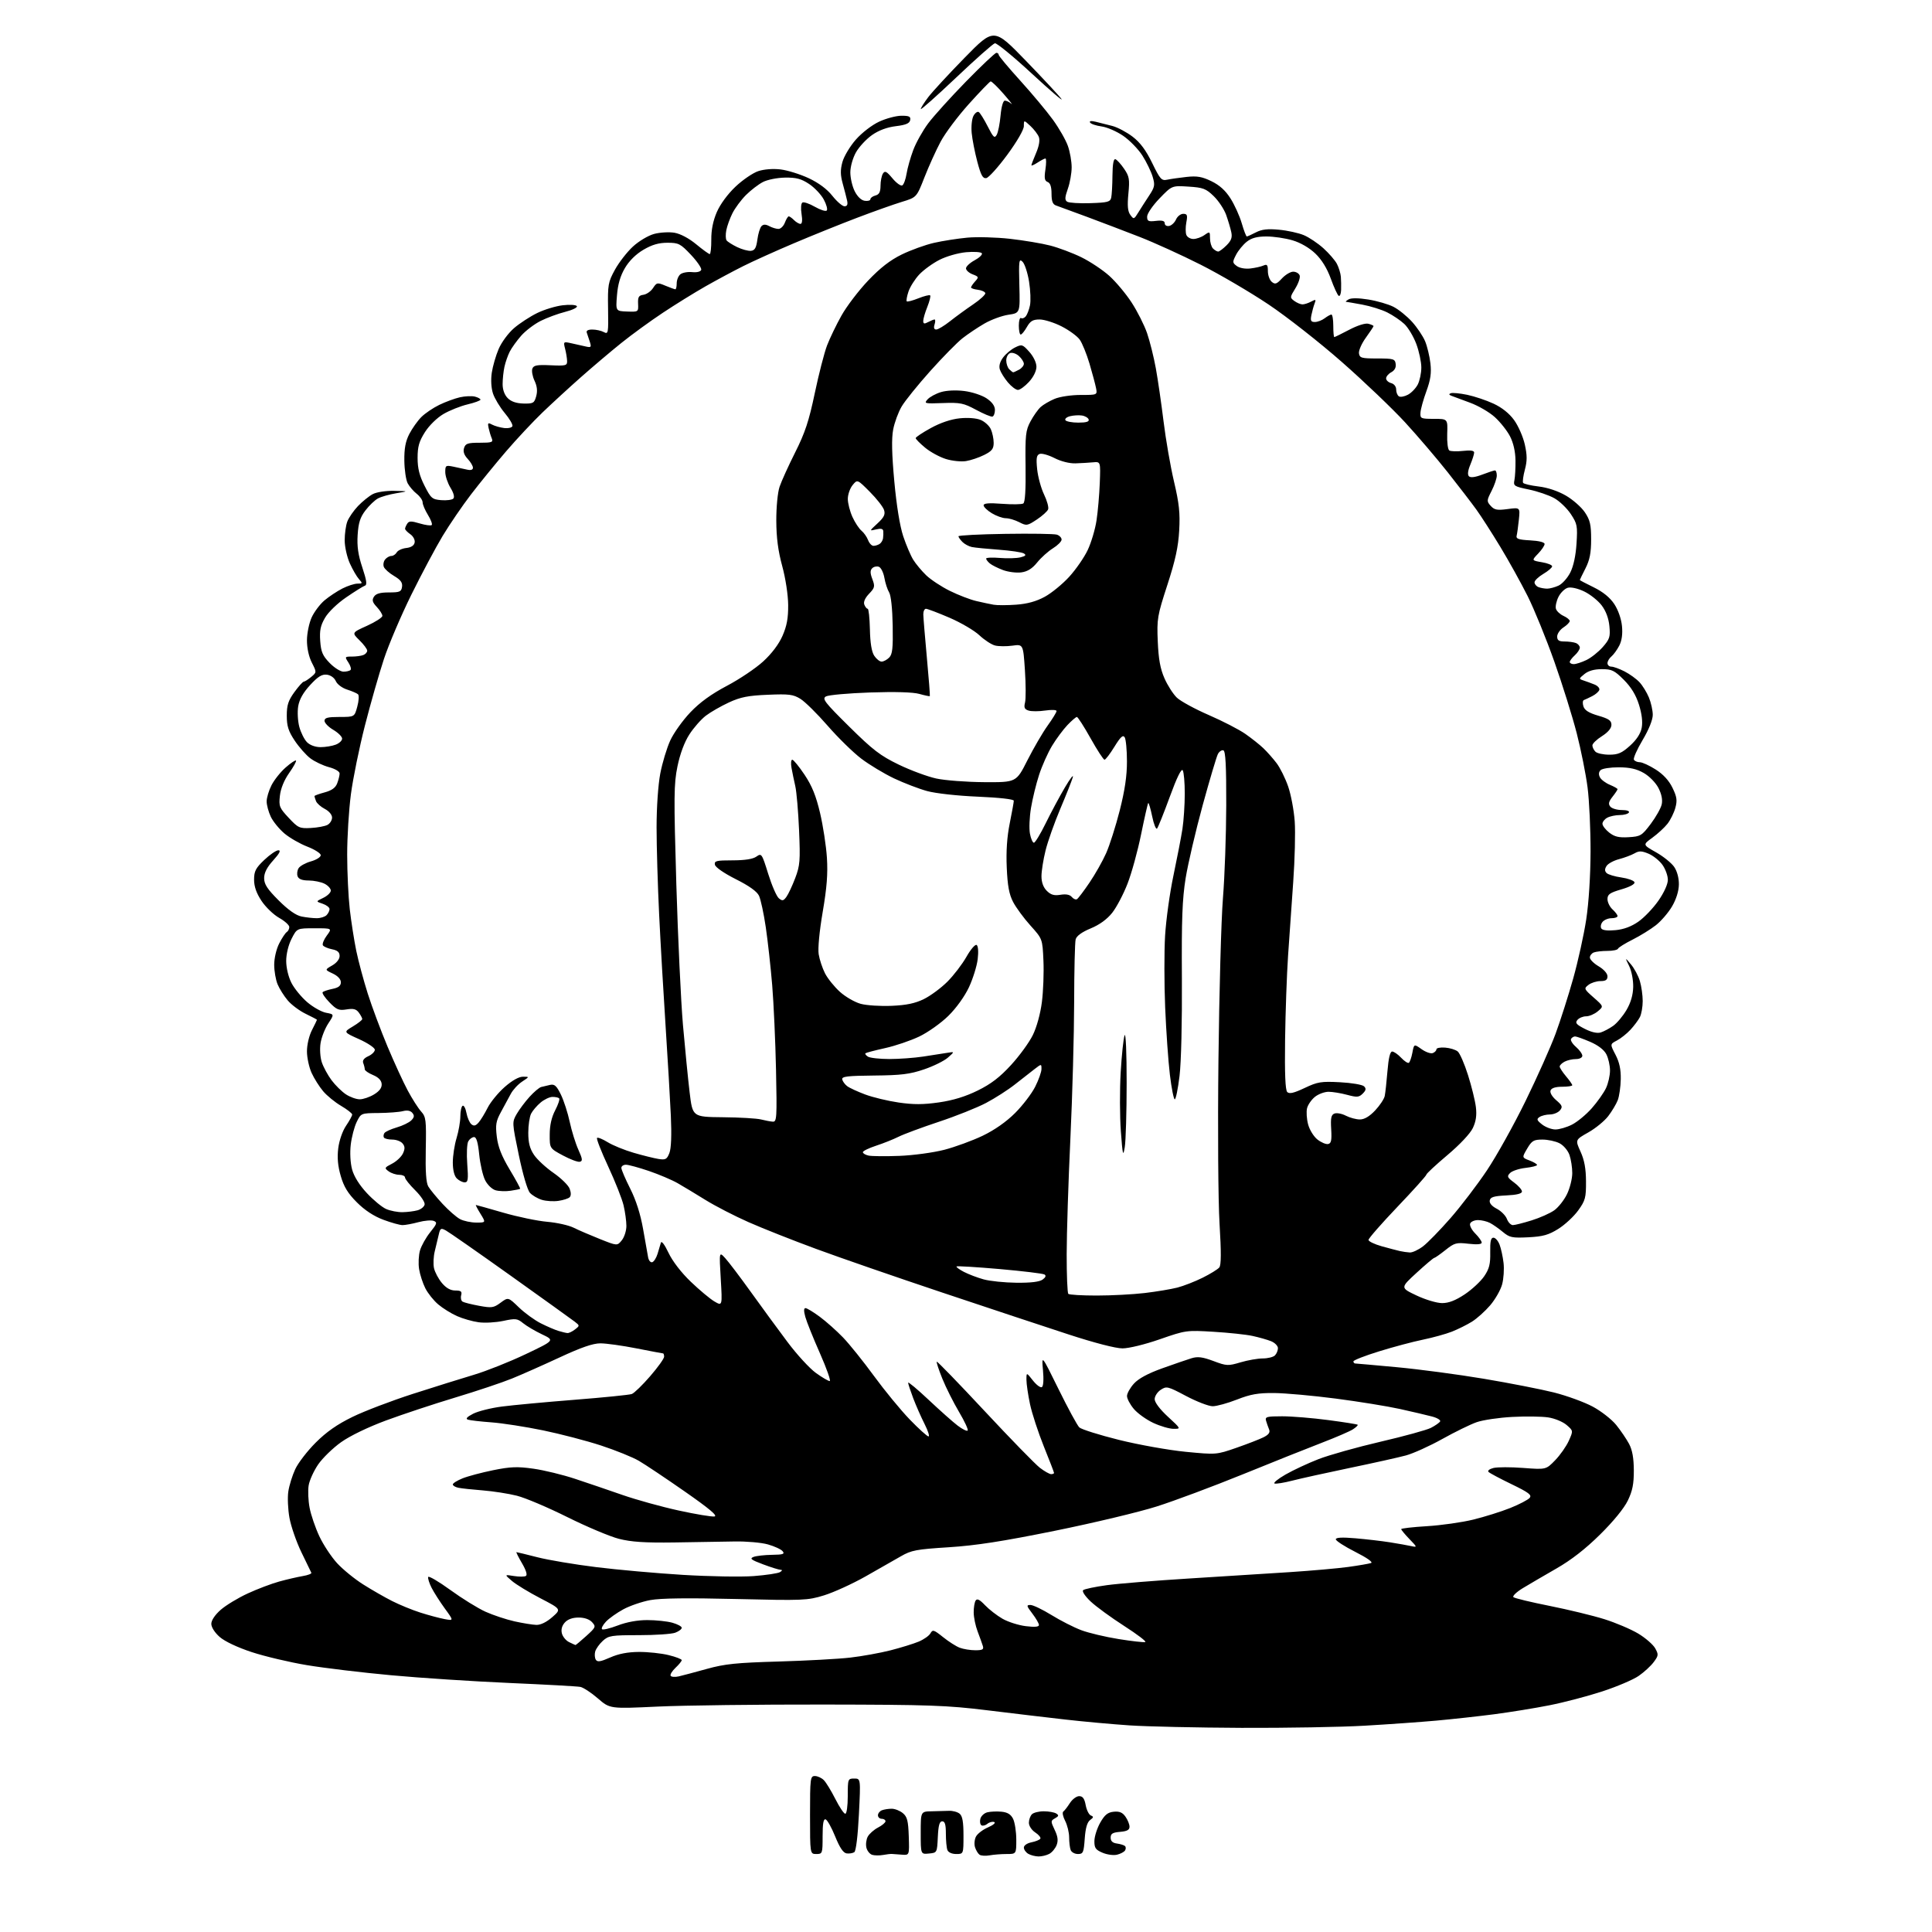 <?xml version="1.0" encoding="UTF-8" standalone="no"?>
<svg 
  version="1.1" 
  xmlns="http://www.w3.org/2000/svg" 
  xmlns:xlink="http://www.w3.org/1999/xlink" 
  xmlns:svg="http://www.w3.org/2000/svg"
  xmlns:rdf="http://www.w3.org/1999/02/22-rdf-syntax-ns#"
  xmlns:cc="http://creativecommons.org/ns#"
  xmlns:dc="http://purl.org/dc/elements/1.1/"
  viewBox="0 0 768 768"
  width="768"
  height="768"
>
<style>svg {background-color: white; }</style>"
<path stroke="none" fill="black" fill-rule="evenodd" d="M351.00,737.38C349.62,737.63 347.71,737.61 346.75,737.34C345.79,737.07 344.74,735.80 344.42,734.52C344.09,733.24 344.33,731.25 344.94,730.10C345.56,728.96 347.40,727.33 349.03,726.48C350.66,725.64 352.00,724.51 352.00,723.97C352.00,723.44 351.32,723.00 350.50,723.00C349.68,723.00 349.00,722.37 349.00,721.61C349.00,720.84 349.71,719.94 350.58,719.61C351.45,719.27 353.20,719.00 354.47,719.00C355.74,719.00 357.73,719.79 358.89,720.75C360.64,722.20 361.04,723.78 361.25,730.00C361.50,737.50 361.50,737.50 358.50,737.26C356.85,737.13 355.05,737.00 354.50,736.97C353.95,736.94 352.38,737.13 351.00,737.38zM393.38,737.53C391.79,737.82 390.00,737.70 389.38,737.28C388.77,736.85 387.96,735.50 387.58,734.29C387.20,733.07 387.38,731.16 387.98,730.04C388.58,728.91 390.74,727.27 392.79,726.39C394.84,725.50 395.93,724.56 395.22,724.29C394.51,724.03 393.29,724.34 392.51,724.99C391.73,725.64 390.66,725.91 390.14,725.59C389.62,725.26 389.42,724.09 389.71,722.99C390.00,721.88 391.25,720.72 392.48,720.42C393.71,720.11 396.24,720.00 398.09,720.18C400.49,720.41 401.82,721.22 402.71,723.00C403.40,724.38 403.98,728.09 403.99,731.25C404.00,737.00 404.00,737.00 400.12,737.00C397.99,737.00 394.96,737.24 393.38,737.53zM412.82,737.97C411.54,737.95 409.71,737.48 408.75,736.92C407.79,736.36 407.00,735.24 407.00,734.43C407.00,733.58 408.30,732.69 410.02,732.35C411.68,732.01 413.27,731.37 413.55,730.91C413.83,730.46 412.92,729.34 411.53,728.43C410.10,727.49 409.00,725.82 409.00,724.58C409.00,723.38 409.54,721.86 410.20,721.20C410.86,720.54 413.00,720.01 414.95,720.02C416.90,720.02 419.12,720.42 419.87,720.90C420.98,721.60 420.89,721.96 419.39,722.80C417.63,723.78 417.63,723.99 419.25,727.41C420.50,730.01 420.71,731.64 420.03,733.43C419.51,734.78 418.20,736.36 417.11,736.94C416.02,737.52 414.09,737.99 412.82,737.97zM444.00,737.28C442.62,737.61 440.04,737.25 438.25,736.48C435.50,735.31 435.01,734.59 435.04,731.80C435.07,729.98 436.12,726.70 437.38,724.50C439.15,721.39 440.35,720.43 442.74,720.19C445.02,719.97 446.22,720.48 447.40,722.17C448.28,723.42 449.00,725.22 449.00,726.16C449.00,727.42 448.01,727.96 445.25,728.19C442.27,728.44 441.50,728.91 441.50,730.50C441.50,731.88 442.28,732.60 444.00,732.83C445.38,733.02 446.82,733.47 447.21,733.84C447.60,734.21 447.60,735.01 447.21,735.60C446.82,736.20 445.38,736.96 444.00,737.28zM324.50,737.00C322.00,737.00 322.00,737.00 322.00,721.50C322.00,706.86 322.11,706.00 323.93,706.00C324.99,706.00 326.58,706.73 327.47,707.62C328.36,708.50 330.42,711.88 332.06,715.12C333.69,718.35 335.47,721.00 336.01,721.00C336.57,721.00 337.00,717.93 337.00,714.00C337.00,707.15 337.05,707.00 339.57,707.00C342.14,707.00 342.14,707.00 341.43,721.25C341.00,729.78 340.27,735.80 339.61,736.26C339.00,736.67 337.63,736.90 336.57,736.76C335.22,736.58 333.84,734.55 332.02,730.07C330.59,726.53 328.87,723.46 328.21,723.24C327.34,722.95 327.00,724.83 327.00,729.92C327.00,736.81 326.93,737.00 324.50,737.00zM369.25,736.81C366.00,737.13 366.00,737.13 366.00,728.62C366.00,720.11 366.00,720.11 370.25,720.02C372.59,719.98 375.73,719.89 377.22,719.83C378.72,719.76 380.63,720.28 381.47,720.98C382.59,721.90 383.00,724.23 383.00,729.62C383.00,737.00 383.00,737.00 380.11,737.00C378.39,737.00 376.97,736.36 376.61,735.42C376.27,734.55 376.00,731.62 376.00,728.92C376.00,725.28 375.62,724.00 374.55,724.00C373.46,724.00 373.02,725.59 372.80,730.25C372.50,736.50 372.50,736.50 369.25,736.81zM428.49,737.00C427.24,737.00 425.94,736.29 425.61,735.42C425.27,734.55 425.00,732.28 425.00,730.37C425.00,728.46 424.28,725.51 423.41,723.82C422.53,722.12 422.20,720.46 422.68,720.12C423.16,719.78 424.33,718.26 425.30,716.75C426.26,715.24 427.92,714.00 428.98,714.00C430.40,714.00 431.09,714.94 431.58,717.58C431.95,719.55 432.88,721.40 433.66,721.70C434.79,722.14 434.74,722.47 433.35,723.48C432.17,724.35 431.51,726.62 431.20,730.87C430.80,736.45 430.56,737.00 428.49,737.00zM493.50,686.85C475.90,686.77 455.89,686.33 449.03,685.87C442.18,685.41 430.70,684.37 423.53,683.55C416.36,682.74 402.40,681.08 392.50,679.87C376.38,677.89 369.58,677.65 327.50,677.58C301.65,677.54 271.94,677.90 261.48,678.39C242.45,679.29 242.45,679.29 237.67,675.15C235.04,672.87 231.90,670.81 230.70,670.57C229.49,670.33 216.81,669.63 202.53,669.01C188.25,668.39 167.10,667.01 155.53,665.94C143.96,664.88 128.88,663.07 122.00,661.92C115.12,660.78 105.26,658.44 100.07,656.74C94.37,654.86 89.34,652.48 87.32,650.71C85.37,649.00 84.00,646.85 84.00,645.50C84.00,644.10 85.46,641.93 87.73,639.93C89.78,638.13 94.62,635.20 98.48,633.42C102.34,631.64 107.97,629.51 111.00,628.68C114.03,627.84 118.22,626.88 120.31,626.52C122.41,626.17 123.96,625.57 123.76,625.19C123.56,624.81 121.77,621.12 119.79,617.00C117.80,612.88 115.67,606.73 115.06,603.34C114.45,599.96 114.25,595.23 114.62,592.84C114.98,590.45 116.22,586.48 117.37,584.01C118.51,581.54 122.16,576.80 125.48,573.48C129.76,569.20 134.02,566.22 140.12,563.24C144.85,560.93 155.64,556.82 164.11,554.09C172.57,551.37 183.51,547.95 188.41,546.49C193.31,545.03 202.54,541.36 208.91,538.33C220.50,532.82 220.50,532.82 215.50,530.44C212.75,529.14 209.36,527.13 207.96,526.00C205.65,524.11 204.97,524.03 200.06,525.08C197.11,525.71 192.70,525.96 190.26,525.62C187.82,525.29 183.95,524.18 181.66,523.16C179.37,522.15 176.02,520.06 174.21,518.53C172.39,517.00 170.09,514.12 169.08,512.12C168.07,510.13 166.95,506.70 166.60,504.50C166.24,502.30 166.41,498.95 166.96,497.06C167.51,495.17 169.35,491.90 171.04,489.80C173.74,486.45 173.90,485.90 172.40,485.32C171.46,484.96 168.73,485.19 166.33,485.83C163.93,486.48 161.09,487.00 160.02,487.00C158.95,487.00 155.50,486.04 152.35,484.86C148.60,483.46 144.97,481.07 141.87,477.96C138.31,474.41 136.70,471.78 135.46,467.50C134.29,463.50 134.00,460.19 134.46,456.43C134.85,453.34 136.16,449.57 137.57,447.50C138.91,445.52 140.00,443.52 140.00,443.05C140.00,442.58 138.02,441.03 135.61,439.61C133.19,438.20 129.97,435.57 128.45,433.77C126.93,431.97 124.87,428.70 123.87,426.50C122.86,424.30 122.03,420.46 122.02,417.96C122.01,415.36 122.85,411.75 124.00,409.50C125.10,407.34 126.00,405.49 126.00,405.38C126.00,405.27 123.99,404.20 121.52,403.01C119.06,401.82 115.84,399.42 114.37,397.67C112.90,395.93 111.09,393.05 110.35,391.28C109.61,389.51 109.00,386.01 109.00,383.49C109.00,380.90 109.86,377.23 110.99,375.03C112.08,372.89 113.43,370.85 113.99,370.51C114.54,370.16 115.00,369.26 115.00,368.50C115.00,367.75 113.18,366.11 110.96,364.86C108.73,363.60 105.58,360.57 103.96,358.12C101.92,355.05 101.00,352.41 101.00,349.67C101.00,346.32 101.64,345.08 105.04,341.85C107.27,339.73 109.79,338.00 110.66,338.00C111.75,338.00 111.13,339.23 108.62,342.00C106.11,344.77 105.00,346.95 105.00,349.08C105.00,351.50 106.24,353.40 110.75,357.91C114.58,361.73 117.63,363.88 119.87,364.33C121.73,364.70 124.45,365.00 125.92,365.00C127.40,365.00 129.14,364.46 129.80,363.80C130.46,363.14 131.00,362.05 131.00,361.38C131.00,360.71 129.77,359.76 128.26,359.25C125.52,358.34 125.52,358.34 128.51,356.91C130.15,356.12 131.50,354.82 131.50,354.02C131.50,353.21 130.38,351.99 129.00,351.29C127.62,350.60 124.80,350.02 122.72,350.01C120.15,350.00 118.74,349.48 118.31,348.36C117.96,347.46 118.14,346.00 118.70,345.12C119.26,344.23 121.47,343.01 123.61,342.41C125.75,341.81 127.50,340.71 127.50,339.96C127.50,339.21 125.10,337.68 122.17,336.55C119.25,335.42 115.15,333.07 113.07,331.32C110.99,329.56 108.55,326.57 107.64,324.66C106.74,322.76 106.00,320.01 106.00,318.56C106.00,317.11 106.87,314.21 107.94,312.12C109.01,310.02 111.53,306.86 113.55,305.09C115.56,303.32 117.41,302.08 117.66,302.33C117.91,302.58 116.69,304.80 114.95,307.27C112.95,310.11 111.59,313.44 111.27,316.29C110.80,320.50 111.04,321.12 114.76,325.10C118.50,329.11 119.06,329.37 123.54,329.14C126.18,329.00 129.16,328.45 130.17,327.91C131.18,327.37 132.00,326.06 132.00,324.99C132.00,323.87 130.79,322.43 129.12,321.56C127.54,320.74 125.96,319.35 125.62,318.46C125.28,317.56 125.00,316.67 125.00,316.46C125.00,316.25 126.82,315.59 129.04,314.99C131.89,314.22 133.37,313.16 134.04,311.38C134.57,310.00 135.00,308.24 135.00,307.47C135.00,306.67 133.18,305.59 130.75,304.95C128.41,304.32 125.09,302.75 123.37,301.45C121.65,300.15 118.84,296.96 117.12,294.37C114.63,290.62 114.00,288.60 114.00,284.48C114.00,280.31 114.59,278.49 117.01,275.15C118.66,272.87 120.35,270.99 120.76,270.97C121.17,270.95 122.49,270.10 123.71,269.09C125.91,267.25 125.91,267.25 123.96,263.41C122.77,261.08 122.01,257.60 122.02,254.54C122.03,251.77 122.87,247.68 123.88,245.46C124.89,243.24 127.19,240.18 128.99,238.66C130.79,237.14 133.99,235.03 136.09,233.95C138.20,232.88 140.91,232.00 142.12,232.00C144.15,232.00 144.19,231.87 142.71,230.23C141.83,229.26 140.20,226.45 139.08,223.98C137.96,221.52 137.03,217.39 137.02,214.82C137.01,212.24 137.48,208.86 138.06,207.32C138.65,205.77 140.56,203.00 142.31,201.16C144.07,199.33 146.72,197.19 148.20,196.41C149.73,195.61 153.41,195.05 156.70,195.12C162.50,195.24 162.50,195.24 157.53,196.07C154.80,196.52 151.53,197.45 150.26,198.13C149.00,198.80 146.75,200.95 145.27,202.90C143.17,205.64 142.48,207.83 142.17,212.63C141.88,217.21 142.37,220.59 144.04,225.61C145.75,230.76 145.99,232.50 145.04,232.82C144.34,233.05 141.01,235.13 137.64,237.44C134.12,239.84 130.52,243.31 129.21,245.57C127.40,248.66 127.00,250.62 127.29,254.78C127.60,259.15 128.25,260.66 131.03,263.53C132.88,265.44 135.35,267.00 136.53,267.00C137.70,267.00 138.97,266.70 139.34,266.33C139.71,265.96 139.32,264.61 138.48,263.33C137.00,261.07 137.04,261.00 139.90,261.00C141.51,261.00 143.55,260.73 144.42,260.39C145.29,260.06 145.99,259.27 145.97,258.64C145.96,258.01 144.57,256.15 142.88,254.50C139.82,251.50 139.82,251.50 145.91,248.75C149.26,247.23 152.00,245.46 152.00,244.81C152.00,244.16 151.00,242.57 149.78,241.27C148.04,239.42 147.80,238.54 148.65,237.21C149.43,235.98 151.10,235.50 154.61,235.50C158.92,235.50 159.54,235.23 159.82,233.26C160.06,231.58 159.25,230.49 156.66,228.96C154.74,227.83 152.91,226.20 152.57,225.33C152.24,224.46 152.48,223.13 153.11,222.37C153.73,221.62 154.84,221.00 155.57,221.00C156.30,221.00 157.26,220.36 157.70,219.59C158.14,218.81 159.85,218.02 161.49,217.84C163.44,217.62 164.60,216.86 164.83,215.66C165.03,214.62 164.27,213.17 163.09,212.35C161.94,211.55 161.01,210.57 161.02,210.19C161.02,209.81 161.41,208.90 161.88,208.17C162.57,207.08 163.47,207.06 166.87,208.08C169.15,208.76 171.29,209.05 171.62,208.71C171.95,208.38 171.28,206.57 170.11,204.68C168.95,202.80 168.00,200.56 168.00,199.70C168.00,198.85 166.95,197.32 165.66,196.30C164.37,195.29 162.75,193.41 162.06,192.12C161.38,190.83 160.78,186.79 160.73,183.14C160.67,178.26 161.20,175.44 162.72,172.49C163.87,170.28 166.01,167.26 167.49,165.78C168.97,164.30 172.19,162.12 174.65,160.93C177.11,159.74 180.78,158.39 182.81,157.93C184.84,157.47 187.51,157.35 188.75,157.65C189.99,157.96 191.00,158.51 191.00,158.87C191.00,159.23 188.69,160.08 185.87,160.75C183.05,161.42 178.74,163.14 176.29,164.57C173.72,166.08 170.61,169.12 168.92,171.78C166.59,175.47 166.00,177.52 166.00,182.02C166.00,186.17 166.72,189.06 168.75,193.07C171.29,198.09 171.79,198.52 175.38,198.82C177.52,198.99 179.68,198.72 180.20,198.20C180.78,197.62 180.35,195.98 179.07,193.88C177.94,192.02 177.01,189.23 177.00,187.67C177.00,185.01 177.19,184.88 180.25,185.51C182.04,185.88 184.51,186.41 185.75,186.70C187.19,187.03 188.00,186.75 188.00,185.92C188.00,185.21 187.06,183.63 185.91,182.40C184.49,180.89 184.02,179.50 184.47,178.09C185.04,176.30 185.94,176.00 190.67,176.00C195.56,176.00 196.13,175.79 195.48,174.25C195.07,173.29 194.51,171.44 194.23,170.14C193.79,168.09 193.97,167.91 195.61,168.79C196.65,169.34 198.81,169.95 200.41,170.15C202.01,170.34 203.49,170.00 203.70,169.39C203.91,168.78 202.52,166.41 200.61,164.14C198.71,161.86 196.62,158.39 195.97,156.42C195.26,154.26 195.07,151.00 195.49,148.18C195.87,145.60 197.10,141.34 198.23,138.71C199.38,136.03 202.09,132.37 204.36,130.42C206.60,128.50 210.73,125.81 213.53,124.44C216.33,123.07 220.90,121.68 223.68,121.35C226.49,121.02 228.99,121.17 229.31,121.70C229.64,122.22 227.56,123.24 224.70,123.96C221.84,124.68 217.43,126.31 214.91,127.57C212.39,128.84 208.91,131.48 207.18,133.45C205.45,135.42 203.41,138.26 202.64,139.76C201.87,141.27 200.92,144.00 200.52,145.84C200.12,147.68 199.80,150.77 199.80,152.72C199.80,154.93 200.56,157.00 201.84,158.28C203.20,159.64 205.27,160.35 208.10,160.41C211.97,160.49 212.39,160.25 213.15,157.50C213.72,155.43 213.51,153.52 212.48,151.34C211.66,149.60 211.28,147.44 211.62,146.54C212.14,145.20 213.47,144.95 218.88,145.20C224.95,145.48 225.49,145.33 225.43,143.50C225.40,142.40 225.04,140.20 224.63,138.61C223.91,135.78 223.95,135.74 227.20,136.47C229.01,136.88 231.56,137.45 232.86,137.74C234.97,138.22 235.14,138.02 234.47,135.89C234.06,134.57 233.51,132.94 233.26,132.25C232.95,131.44 233.74,131.00 235.46,131.00C236.93,131.00 238.98,131.45 240.01,132.00C241.79,132.96 241.88,132.50 241.72,122.75C241.56,113.16 241.73,112.16 244.45,107.21C246.05,104.30 249.26,100.17 251.59,98.02C253.96,95.84 257.67,93.63 260.02,92.99C262.33,92.37 265.97,92.16 268.11,92.52C270.46,92.92 273.86,94.72 276.73,97.09C279.33,99.24 281.76,101.00 282.13,101.00C282.49,101.00 282.77,98.41 282.75,95.25C282.72,91.41 283.45,87.77 284.95,84.30C286.30,81.18 289.28,77.13 292.38,74.20C295.23,71.50 299.30,68.73 301.42,68.03C303.72,67.27 307.29,66.99 310.27,67.35C313.02,67.67 318.04,69.24 321.44,70.82C325.45,72.70 328.75,75.16 330.88,77.85C332.69,80.13 334.86,82.00 335.70,82.00C336.77,82.00 337.08,81.32 336.74,79.75C336.47,78.51 335.69,75.47 335.00,73.00C334.05,69.57 334.02,67.52 334.88,64.39C335.50,62.13 337.90,58.13 340.21,55.50C342.59,52.79 346.61,49.69 349.46,48.37C352.23,47.08 356.22,46.02 358.32,46.01C361.43,46.00 362.08,46.33 361.81,47.75C361.56,49.05 360.10,49.67 356.10,50.16C352.58,50.59 349.31,51.81 346.62,53.70C344.36,55.29 341.51,58.36 340.27,60.54C339.00,62.79 338.03,66.22 338.02,68.50C338.01,70.70 338.79,74.08 339.75,76.00C340.84,78.17 342.35,79.62 343.75,79.82C344.99,80.00 346.00,79.71 346.00,79.19C346.00,78.66 346.90,78.00 348.00,77.71C349.49,77.32 350.00,76.34 350.02,73.84C350.02,72.00 350.46,69.83 350.98,69.00C351.77,67.76 352.43,68.09 354.79,70.92C356.36,72.80 358.12,74.05 358.69,73.69C359.27,73.34 360.03,71.24 360.38,69.03C360.73,66.83 361.92,62.62 363.02,59.68C364.12,56.74 366.79,51.96 368.96,49.05C371.13,46.15 377.91,38.64 384.03,32.38C390.15,26.12 395.57,21.00 396.08,21.00C396.58,21.00 397.00,21.36 397.00,21.81C397.00,22.25 400.86,26.86 405.57,32.06C410.28,37.25 416.13,44.26 418.57,47.63C421.01,51.00 423.68,55.67 424.50,58.01C425.33,60.34 426.00,64.16 426.00,66.50C426.00,68.84 425.32,72.69 424.48,75.05C423.27,78.49 423.22,79.52 424.23,80.19C424.93,80.64 429.06,80.90 433.41,80.76C440.40,80.53 441.36,80.27 441.74,78.50C441.97,77.40 442.19,73.45 442.22,69.71C442.27,65.23 442.66,63.05 443.39,63.29C444.00,63.49 445.55,65.19 446.84,67.08C448.91,70.11 449.11,71.24 448.55,77.01C448.09,81.82 448.29,84.02 449.33,85.43C450.67,87.27 450.80,87.23 452.52,84.42C453.51,82.82 455.44,79.80 456.81,77.73C459.04,74.35 459.19,73.56 458.19,70.23C457.57,68.18 455.75,64.41 454.13,61.86C452.51,59.31 449.08,55.78 446.51,54.01C443.94,52.24 440.06,50.55 437.89,50.26C435.72,49.97 433.67,49.28 433.33,48.72C432.93,48.07 433.74,47.96 435.60,48.41C437.20,48.80 440.17,49.55 442.21,50.08C444.25,50.62 447.85,52.52 450.21,54.32C453.24,56.63 455.52,59.69 458.00,64.78C461.18,71.31 461.73,71.92 464.00,71.43C465.38,71.14 468.84,70.64 471.69,70.33C475.83,69.88 477.82,70.22 481.55,72.03C484.76,73.58 487.15,75.73 489.15,78.89C490.76,81.43 492.77,85.86 493.61,88.75C494.45,91.64 495.36,94.00 495.62,94.00C495.88,94.00 497.51,93.27 499.24,92.37C501.59,91.16 503.93,90.89 508.44,91.32C511.78,91.63 516.20,92.60 518.27,93.47C520.35,94.33 523.86,96.69 526.09,98.70C528.31,100.71 530.73,103.51 531.46,104.92C532.19,106.34 532.89,108.62 533.01,110.00C533.12,111.38 533.17,113.76 533.11,115.31C533.05,116.85 532.62,117.88 532.15,117.59C531.68,117.30 530.27,114.24 529.02,110.78C527.52,106.66 525.41,103.22 522.87,100.79C520.49,98.51 517.00,96.48 513.82,95.54C510.97,94.69 506.30,94.00 503.45,94.00C499.71,94.00 497.53,94.58 495.61,96.09C494.15,97.24 492.24,99.57 491.36,101.27C489.87,104.16 489.88,104.44 491.63,105.74C492.71,106.55 494.97,106.96 497.00,106.73C498.93,106.51 501.29,105.98 502.25,105.55C503.70,104.92 504.00,105.30 504.00,107.77C504.00,109.41 504.70,111.34 505.56,112.05C506.88,113.15 507.51,112.93 509.60,110.67C510.97,109.20 512.98,108.00 514.07,108.00C515.17,108.00 516.32,108.66 516.63,109.47C516.94,110.29 516.17,112.60 514.93,114.61C512.74,118.16 512.72,118.32 514.52,119.64C515.55,120.39 517.00,121.00 517.76,121.00C518.51,121.00 520.07,120.50 521.22,119.88C523.05,118.90 523.21,119.00 522.58,120.63C522.18,121.66 521.61,123.74 521.30,125.25C520.85,127.49 521.11,128.00 522.68,128.00C523.75,128.00 525.49,127.34 526.56,126.53C527.63,125.72 528.84,125.05 529.25,125.03C529.66,125.01 530.00,127.03 530.00,129.50C530.00,131.97 530.18,134.00 530.40,134.00C530.62,134.00 533.29,132.69 536.35,131.08C539.63,129.36 542.74,128.38 543.95,128.70C545.08,128.99 546.00,129.41 546.00,129.63C546.00,129.84 544.63,131.91 542.96,134.22C541.28,136.53 540.05,139.34 540.21,140.46C540.47,142.29 541.21,142.50 547.50,142.50C553.93,142.50 554.53,142.68 554.81,144.68C555.01,146.08 554.38,147.26 553.06,147.97C551.93,148.57 551.00,149.68 551.00,150.42C551.00,151.16 551.90,152.00 553.00,152.29C554.17,152.60 555.00,153.65 555.00,154.85C555.00,155.97 555.49,157.19 556.10,157.56C556.70,157.93 558.31,157.64 559.68,156.90C561.05,156.17 562.81,154.34 563.59,152.84C564.36,151.33 565.00,148.29 565.00,146.09C565.00,143.88 564.10,139.67 563.00,136.72C561.90,133.78 559.76,130.21 558.25,128.79C556.74,127.38 553.69,125.31 551.47,124.20C549.25,123.09 544.78,121.69 541.53,121.09C538.29,120.49 535.38,119.99 535.07,119.97C534.75,119.95 535.22,119.52 536.10,119.00C537.11,118.41 540.05,118.44 543.97,119.07C547.42,119.63 551.91,120.93 553.94,121.97C555.97,123.01 559.28,125.68 561.30,127.91C563.31,130.13 565.64,133.60 566.49,135.62C567.33,137.63 568.28,141.58 568.61,144.39C569.06,148.27 568.68,150.94 567.02,155.50C565.81,158.80 564.75,162.62 564.66,164.00C564.51,166.38 564.76,166.50 570.00,166.50C575.50,166.50 575.50,166.50 575.29,172.46C575.17,175.81 575.54,178.72 576.13,179.08C576.71,179.44 579.17,179.51 581.59,179.24C584.56,178.90 586.00,179.12 586.00,179.90C586.00,180.54 585.31,182.70 584.48,184.71C583.49,187.08 583.30,188.70 583.93,189.33C584.57,189.97 586.42,189.73 589.24,188.65C591.62,187.74 593.89,187.00 594.28,187.00C594.68,187.00 595.00,187.92 595.00,189.04C595.00,190.16 594.07,192.90 592.93,195.13C590.96,198.99 590.95,199.28 592.60,201.11C594.05,202.71 595.15,202.92 599.31,202.36C604.28,201.70 604.28,201.70 603.77,206.60C603.49,209.30 603.09,212.18 602.88,213.00C602.58,214.18 603.73,214.56 608.25,214.80C611.73,214.98 614.00,215.55 614.00,216.25C614.00,216.88 612.84,218.61 611.41,220.09C608.82,222.79 608.82,222.79 612.91,223.49C615.16,223.86 617.00,224.60 617.00,225.12C617.00,225.64 615.42,227.00 613.50,228.13C611.58,229.27 610.00,230.78 610.00,231.49C610.00,232.20 610.71,233.06 611.58,233.39C612.45,233.73 614.01,234.00 615.03,234.00C616.06,234.00 618.09,233.46 619.53,232.80C620.98,232.14 623.07,229.82 624.19,227.63C625.48,225.11 626.39,220.91 626.69,216.08C627.14,209.07 626.97,208.19 624.42,204.34C622.91,202.06 619.95,199.21 617.84,198.03C615.73,196.85 611.19,195.30 607.75,194.59C601.93,193.39 601.53,193.14 602.00,190.90C602.27,189.58 602.47,186.03 602.43,183.00C602.38,179.49 601.59,176.03 600.25,173.43C599.09,171.19 596.37,167.76 594.20,165.80C592.04,163.84 587.62,161.27 584.38,160.09C581.15,158.90 577.83,157.67 577.00,157.35C575.94,156.94 575.86,156.63 576.73,156.31C577.40,156.06 580.33,156.34 583.23,156.94C586.13,157.55 590.84,159.12 593.69,160.45C597.04,162.00 599.95,164.32 601.89,167.00C603.54,169.28 605.45,173.63 606.13,176.67C607.09,180.99 607.10,183.17 606.17,186.67C605.51,189.13 605.19,191.50 605.46,191.93C605.72,192.36 608.51,193.02 611.65,193.39C615.16,193.80 619.32,195.19 622.43,196.99C625.22,198.60 628.62,201.59 630.00,203.64C632.08,206.73 632.50,208.54 632.50,214.43C632.50,219.78 631.95,222.58 630.25,225.94C629.01,228.38 628.00,230.46 628.00,230.57C628.00,230.68 630.50,231.99 633.55,233.48C637.24,235.29 639.97,237.52 641.70,240.12C643.25,242.47 644.48,245.99 644.76,248.86C645.07,252.04 644.70,254.68 643.68,256.66C642.83,258.30 641.43,260.23 640.57,260.95C639.70,261.66 639.00,262.86 639.00,263.62C639.00,264.38 639.69,265.00 640.54,265.00C641.39,265.00 643.75,265.86 645.79,266.90C647.83,267.95 650.49,269.87 651.70,271.17C652.91,272.46 654.60,275.19 655.45,277.23C656.30,279.27 657.00,282.39 657.00,284.16C657.00,286.14 655.44,290.02 652.95,294.20C650.72,297.95 649.17,301.47 649.51,302.01C649.84,302.56 650.90,303.00 651.86,303.00C652.82,303.00 655.66,304.30 658.16,305.89C661.17,307.80 663.43,310.26 664.84,313.16C666.60,316.80 666.79,318.17 665.97,321.16C665.42,323.15 664.01,325.99 662.83,327.49C661.65,328.99 658.95,331.47 656.83,333.01C652.98,335.80 652.98,335.80 658.32,338.81C661.25,340.47 664.51,343.10 665.55,344.66C666.70,346.38 667.43,349.13 667.38,351.64C667.34,354.22 666.31,357.50 664.67,360.30C663.22,362.78 660.33,366.14 658.26,367.77C656.19,369.40 652.02,371.98 649.00,373.50C645.98,375.01 643.35,376.65 643.17,377.13C642.98,377.61 641.11,378.00 639.00,378.00C636.89,378.00 634.45,378.27 633.58,378.61C632.71,378.94 632.00,379.86 632.00,380.64C632.00,381.43 633.58,383.00 635.50,384.13C637.55,385.34 639.00,386.99 639.00,388.10C639.00,389.52 638.28,390.00 636.19,390.00C634.65,390.00 632.51,390.68 631.44,391.51C629.57,392.96 629.64,393.13 633.50,396.53C637.50,400.05 637.50,400.05 635.14,402.02C633.84,403.11 631.76,404.00 630.51,404.00C629.26,404.00 627.71,404.65 627.05,405.44C626.06,406.63 626.58,407.26 629.98,408.99C632.62,410.34 634.91,410.85 636.31,410.42C637.51,410.04 639.74,408.87 641.25,407.80C642.76,406.74 645.14,403.90 646.55,401.50C648.26,398.59 649.15,395.54 649.22,392.32C649.28,389.60 648.58,385.97 647.61,384.00C645.91,380.50 645.91,380.50 648.33,383.36C649.66,384.93 651.26,387.91 651.87,389.97C652.49,392.04 653.00,395.62 653.00,397.93C653.00,400.24 652.50,403.11 651.88,404.32C651.26,405.52 649.57,407.78 648.13,409.34C646.68,410.90 644.26,412.83 642.74,413.62C639.99,415.06 639.99,415.06 642.19,419.28C643.74,422.26 644.35,425.12 644.28,429.00C644.22,432.02 643.68,435.77 643.09,437.32C642.49,438.87 640.78,441.73 639.30,443.67C637.82,445.61 634.26,448.53 631.38,450.15C626.16,453.10 626.16,453.10 628.29,457.80C629.82,461.16 630.44,464.54 630.46,469.65C630.50,476.09 630.19,477.23 627.37,481.15C625.65,483.54 622.10,486.84 619.47,488.49C615.58,490.92 613.37,491.54 607.54,491.84C601.13,492.16 600.08,491.94 597.44,489.75C595.83,488.40 593.52,486.78 592.32,486.15C591.11,485.52 588.96,485.00 587.53,485.00C586.11,485.00 584.70,485.63 584.40,486.39C584.11,487.15 585.02,488.93 586.44,490.34C587.85,491.75 589.00,493.38 589.00,493.96C589.00,494.65 587.15,494.80 583.75,494.41C578.93,493.85 578.18,494.05 574.61,496.90C572.47,498.60 570.45,500.02 570.11,500.05C569.78,500.07 566.61,502.75 563.07,506.00C556.64,511.91 556.64,511.91 563.07,514.96C566.69,516.67 571.15,518.00 573.27,518.00C575.90,518.00 578.60,516.95 582.27,514.51C585.14,512.59 588.62,509.35 590.00,507.32C592.01,504.36 592.48,502.49 592.39,497.82C592.31,493.47 592.63,492.00 593.66,492.00C594.43,492.00 595.52,493.24 596.10,494.75C596.68,496.26 597.39,499.52 597.68,502.00C597.98,504.48 597.72,508.32 597.12,510.55C596.52,512.78 594.38,516.53 592.37,518.88C590.35,521.23 587.09,524.17 585.10,525.40C583.12,526.63 579.54,528.41 577.13,529.36C574.73,530.30 569.56,531.73 565.63,532.54C561.71,533.34 553.89,535.42 548.25,537.17C542.61,538.91 538.00,540.71 538.00,541.17C538.00,541.63 538.34,542.01 538.75,542.01C539.16,542.02 546.63,542.68 555.34,543.49C564.06,544.30 579.58,546.36 589.84,548.08C600.10,549.80 612.66,552.26 617.75,553.54C622.84,554.83 629.74,557.34 633.09,559.13C636.43,560.91 640.65,564.20 642.46,566.43C644.27,568.67 646.58,572.08 647.60,574.00C648.88,576.42 649.45,579.66 649.47,584.50C649.49,589.88 648.94,592.65 647.08,596.50C645.61,599.55 641.31,604.82 636.05,610.00C630.26,615.72 624.58,620.14 618.71,623.50C613.91,626.25 607.90,629.77 605.35,631.31C602.81,632.86 601.13,634.48 601.61,634.90C602.10,635.33 608.58,636.89 616.00,638.37C623.42,639.85 633.20,642.22 637.73,643.64C642.26,645.06 648.32,647.64 651.20,649.36C654.08,651.09 657.11,653.72 657.95,655.20C659.34,657.70 659.30,658.12 657.38,660.70C656.24,662.24 653.55,664.72 651.40,666.20C649.26,667.69 642.77,670.45 637.00,672.34C631.23,674.23 621.77,676.72 616.00,677.86C610.23,679.01 600.33,680.61 594.00,681.44C587.67,682.26 577.33,683.40 571.00,683.97C564.67,684.54 551.85,685.45 542.50,685.99C533.15,686.54 511.10,686.92 493.50,686.85zM269.81,666.39C271.29,666.05 276.32,664.71 281.00,663.41C288.13,661.43 292.73,660.96 309.50,660.48C320.50,660.16 333.32,659.46 338.00,658.92C342.68,658.38 349.88,657.08 354.00,656.03C358.12,654.97 363.16,653.42 365.19,652.57C367.23,651.71 369.33,650.24 369.86,649.28C370.75,647.70 371.21,647.84 374.87,650.77C377.08,652.55 380.07,654.46 381.51,655.00C382.95,655.55 385.73,656.00 387.68,656.00C390.61,656.00 391.14,655.69 390.68,654.25C390.38,653.29 389.45,650.70 388.61,648.50C387.77,646.30 387.07,642.92 387.06,641.00C387.04,639.08 387.39,636.94 387.83,636.25C388.40,635.34 389.42,635.84 391.56,638.09C393.18,639.79 396.30,642.21 398.50,643.47C400.70,644.74 404.86,646.06 407.75,646.42C411.30,646.86 413.00,646.71 413.00,645.97C413.00,645.36 411.82,643.32 410.38,641.43C408.03,638.35 407.95,638.00 409.63,638.00C410.66,638.00 414.43,639.81 418.00,642.01C421.57,644.22 426.89,646.92 429.81,648.02C432.73,649.12 439.42,650.71 444.67,651.55C449.93,652.40 454.70,652.93 455.27,652.74C455.84,652.55 452.07,649.68 446.90,646.36C441.72,643.03 435.72,638.66 433.57,636.63C431.31,634.49 430.05,632.59 430.58,632.11C431.09,631.66 435.32,630.77 440.00,630.13C444.68,629.49 459.30,628.31 472.50,627.49C485.70,626.68 503.69,625.54 512.49,624.96C521.28,624.39 531.86,623.45 535.99,622.88C540.12,622.31 544.17,621.61 545.00,621.33C545.91,621.02 543.47,619.29 538.75,616.90C534.49,614.74 531.00,612.49 531.00,611.90C531.00,611.17 533.49,611.04 538.75,611.49C543.01,611.85 549.20,612.57 552.50,613.09C555.80,613.62 559.62,614.29 561.00,614.60C563.44,615.13 563.42,615.06 560.25,611.78C558.46,609.92 557.00,608.16 557.00,607.85C557.00,607.55 561.61,607.02 567.25,606.68C572.89,606.34 581.16,605.16 585.63,604.07C590.10,602.98 596.72,600.90 600.33,599.46C603.94,598.01 607.42,596.20 608.06,595.43C609.01,594.29 607.71,593.30 600.91,590.01C596.33,587.80 592.20,585.60 591.72,585.12C591.23,584.63 592.07,583.95 593.65,583.55C595.20,583.16 600.53,583.15 605.51,583.53C614.57,584.21 614.57,584.21 618.19,580.48C620.18,578.43 622.62,574.96 623.61,572.76C625.41,568.75 625.41,568.75 622.73,566.44C621.24,565.16 617.98,563.82 615.42,563.44C612.88,563.05 606.45,562.97 601.15,563.25C595.84,563.53 589.48,564.47 587.00,565.34C584.52,566.20 578.38,569.21 573.34,572.02C568.30,574.83 561.78,577.78 558.84,578.57C555.90,579.36 545.85,581.60 536.50,583.54C527.15,585.49 516.87,587.76 513.66,588.59C510.44,589.42 507.29,589.93 506.66,589.72C506.02,589.50 507.98,587.90 511.00,586.16C514.02,584.42 519.94,581.66 524.15,580.02C528.36,578.39 539.46,575.27 548.80,573.10C558.15,570.93 567.16,568.45 568.83,567.59C570.51,566.72 572.14,565.58 572.47,565.05C572.79,564.53 571.36,563.64 569.28,563.09C567.20,562.54 561.44,561.19 556.48,560.09C551.53,559.00 540.05,557.14 530.98,555.96C521.92,554.78 510.90,553.79 506.50,553.75C500.10,553.70 497.14,554.22 491.73,556.34C488.00,557.80 483.65,559.00 482.06,559.00C480.47,559.00 475.72,557.17 471.50,554.94C464.20,551.07 463.72,550.95 461.42,552.46C460.09,553.33 459.00,555.01 459.00,556.18C459.00,557.47 461.07,560.22 464.25,563.15C469.50,567.99 469.50,567.99 466.50,567.98C464.85,567.98 461.23,566.92 458.46,565.63C455.69,564.34 452.20,561.84 450.71,560.07C449.22,558.30 448.00,555.99 448.00,554.94C448.00,553.89 449.24,551.67 450.75,550.01C452.58,547.99 456.33,545.97 462.00,543.93C466.68,542.26 471.92,540.45 473.66,539.92C476.13,539.17 478.01,539.41 482.36,541.03C487.60,543.00 488.18,543.02 493.13,541.55C496.01,540.70 499.99,540.00 501.98,540.00C503.97,540.00 506.14,539.46 506.80,538.80C507.46,538.14 508.00,536.84 508.00,535.92C508.00,535.00 506.76,533.75 505.25,533.14C503.74,532.54 500.42,531.60 497.88,531.05C495.35,530.50 488.37,529.76 482.38,529.40C471.68,528.75 471.33,528.80 461.07,532.37C455.13,534.44 448.74,536.00 446.19,536.00C443.49,536.00 434.99,533.80 424.62,530.41C415.20,527.34 392.65,519.86 374.50,513.79C356.35,507.72 333.85,499.94 324.50,496.49C315.15,493.05 303.00,488.24 297.50,485.80C292.00,483.37 284.35,479.42 280.50,477.04C276.65,474.65 271.64,471.63 269.37,470.33C267.10,469.03 261.95,466.85 257.94,465.48C253.93,464.12 249.83,463.00 248.82,463.00C247.82,463.00 247.00,463.56 247.00,464.25C246.99,464.94 248.58,468.65 250.52,472.50C252.83,477.08 254.59,482.61 255.63,488.50C256.49,493.45 257.40,498.54 257.64,499.82C257.88,501.10 258.62,501.96 259.29,501.74C259.95,501.52 260.90,500.02 261.39,498.42C261.87,496.81 262.47,494.82 262.71,494.00C262.97,493.12 264.21,494.76 265.74,498.00C267.33,501.36 270.78,505.84 274.59,509.50C278.03,512.80 282.26,516.33 283.99,517.35C287.15,519.20 287.15,519.20 286.51,508.35C285.87,497.50 285.87,497.50 288.28,500.13C289.61,501.57 294.21,507.64 298.51,513.63C302.80,519.61 309.36,528.56 313.08,533.52C316.79,538.48 321.86,543.99 324.33,545.77C326.80,547.55 329.28,549.00 329.82,549.00C330.37,549.00 328.63,544.05 325.96,538.00C323.28,531.95 320.66,525.43 320.13,523.50C319.47,521.13 319.50,520.00 320.20,520.00C320.77,520.00 323.32,521.54 325.87,523.43C328.41,525.31 332.59,529.03 335.14,531.68C337.69,534.33 343.23,541.23 347.44,547.00C351.66,552.77 358.04,560.54 361.62,564.25C365.21,567.96 368.57,571.00 369.09,571.00C369.61,571.00 368.92,568.80 367.55,566.10C366.19,563.41 364.15,558.79 363.03,555.85C361.92,552.91 361.00,550.12 361.00,549.65C361.00,549.18 364.67,552.24 369.15,556.46C373.64,560.68 378.82,565.29 380.68,566.70C382.54,568.12 384.33,569.01 384.66,568.67C384.99,568.34 383.46,565.01 381.24,561.28C379.03,557.55 376.04,551.61 374.61,548.08C373.18,544.55 372.17,541.50 372.38,541.29C372.58,541.08 381.15,549.93 391.42,560.94C401.69,571.96 411.58,582.10 413.39,583.49C415.20,584.87 417.21,586.00 417.84,586.00C418.48,586.00 419.00,585.78 419.00,585.52C419.00,585.26 417.17,580.50 414.93,574.96C412.70,569.41 410.23,561.87 409.45,558.19C408.67,554.51 408.03,550.15 408.03,548.50C408.02,545.50 408.02,545.50 410.59,548.76C412.00,550.55 413.61,551.74 414.17,551.40C414.77,551.03 414.94,548.31 414.60,544.64C414.04,538.50 414.04,538.50 420.81,552.25C424.53,559.82 428.24,566.64 429.04,567.41C429.84,568.18 436.92,570.41 444.77,572.37C452.62,574.32 464.54,576.45 471.27,577.11C483.48,578.29 483.52,578.29 491.50,575.52C495.90,573.99 500.77,572.10 502.33,571.31C504.38,570.26 504.97,569.40 504.47,568.18C504.09,567.26 503.55,565.71 503.27,564.75C502.83,563.20 503.57,563.00 509.70,563.00C513.51,563.00 521.73,563.67 527.98,564.50C534.22,565.32 539.49,566.16 539.69,566.36C539.90,566.56 539.04,567.39 537.78,568.20C536.53,569.00 531.00,571.39 525.50,573.50C520.00,575.61 505.82,581.27 494.00,586.08C482.18,590.88 466.80,596.63 459.82,598.84C452.85,601.06 434.63,605.41 419.33,608.51C398.46,612.74 387.91,614.37 377.13,615.06C364.28,615.87 362.26,616.25 358.13,618.64C355.58,620.12 349.23,623.74 344.00,626.69C338.77,629.64 331.38,633.01 327.57,634.18C320.95,636.21 319.40,636.27 292.57,635.63C273.45,635.17 262.59,635.30 258.50,636.06C255.20,636.67 250.39,638.32 247.80,639.72C245.22,641.12 242.10,643.33 240.88,644.63C239.66,645.93 238.95,647.28 239.31,647.64C239.67,648.00 242.48,647.33 245.57,646.15C249.12,644.79 253.43,644.00 257.34,644.01C260.73,644.01 265.19,644.48 267.25,645.05C269.31,645.63 271.00,646.53 271.00,647.07C271.00,647.61 269.85,648.49 268.43,649.02C267.02,649.56 260.52,650.00 253.99,650.00C243.07,650.00 241.91,650.18 239.64,652.25C238.28,653.49 236.91,655.40 236.60,656.50C236.30,657.60 236.41,659.07 236.85,659.77C237.47,660.77 238.72,660.57 242.55,658.88C245.89,657.40 249.52,656.70 253.97,656.67C257.56,656.65 262.86,657.21 265.75,657.92C268.64,658.62 271.00,659.53 271.00,659.93C271.00,660.32 269.89,661.70 268.53,662.97C267.17,664.25 266.30,665.68 266.59,666.15C266.88,666.62 268.33,666.73 269.81,666.39zM228.75,653.93C228.88,653.97 230.81,652.36 233.02,650.36C236.85,646.90 236.97,646.62 235.37,644.86C234.31,643.69 232.33,643.00 230.00,643.00C227.61,643.00 225.69,643.69 224.54,644.96C223.38,646.24 222.97,647.75 223.36,649.30C223.69,650.60 224.98,652.17 226.23,652.77C227.48,653.37 228.61,653.90 228.75,653.93zM213.22,645.92C214.92,645.97 217.27,644.82 219.54,642.83C223.14,639.67 223.14,639.67 214.82,635.34C210.24,632.96 205.15,629.86 203.50,628.45C200.50,625.88 200.50,625.88 204.27,626.49C206.34,626.82 208.50,626.81 209.06,626.46C209.70,626.07 209.11,624.15 207.50,621.41C206.08,618.99 205.09,617.00 205.30,617.00C205.51,617.00 209.24,617.91 213.59,619.02C217.94,620.14 228.47,621.91 237.00,622.96C245.53,624.02 261.05,625.40 271.50,626.04C281.95,626.67 294.58,626.89 299.57,626.52C304.56,626.14 309.28,625.43 310.07,624.94C311.01,624.34 311.08,624.03 310.29,624.02C309.62,624.01 306.48,623.03 303.31,621.84C298.58,620.07 297.90,619.55 299.52,618.91C300.61,618.49 303.92,618.11 306.87,618.07C311.31,618.01 312.05,617.76 311.10,616.62C310.48,615.87 307.83,614.65 305.23,613.92C302.63,613.19 296.68,612.67 292.00,612.76C287.32,612.86 276.52,613.03 268.00,613.15C256.26,613.31 250.92,612.95 246.00,611.70C242.43,610.78 233.20,606.89 225.50,603.06C217.80,599.22 208.78,595.40 205.46,594.57C202.13,593.73 196.06,592.79 191.96,592.46C187.86,592.14 183.49,591.67 182.25,591.42C181.01,591.17 180.00,590.57 180.00,590.09C180.00,589.61 181.75,588.52 183.89,587.66C186.02,586.81 191.51,585.35 196.08,584.42C202.96,583.03 205.69,582.93 212.05,583.83C216.27,584.42 223.73,586.24 228.61,587.86C233.50,589.48 242.00,592.37 247.50,594.29C253.00,596.20 263.02,598.98 269.77,600.45C276.52,601.93 282.93,602.99 284.01,602.82C285.41,602.59 282.01,599.73 272.24,592.92C264.68,587.65 256.46,582.15 253.96,580.70C251.46,579.24 244.70,576.51 238.94,574.62C233.18,572.73 222.79,570.02 215.86,568.59C208.92,567.16 199.71,565.73 195.37,565.41C191.04,565.09 186.82,564.61 186.00,564.33C184.97,563.99 185.62,563.26 188.06,561.99C190.02,560.98 195.19,559.68 199.56,559.12C203.93,558.55 216.93,557.34 228.46,556.43C240.00,555.52 250.20,554.49 251.15,554.14C252.10,553.79 255.38,550.61 258.44,547.07C261.50,543.54 264.00,540.05 264.00,539.32C264.00,538.60 263.81,538.00 263.57,538.00C263.34,538.00 258.58,537.10 253.00,536.00C247.42,534.90 240.97,534.00 238.68,534.00C235.71,534.00 231.03,535.61 222.50,539.58C215.90,542.64 207.35,546.44 203.50,548.00C199.65,549.57 189.53,552.96 181.00,555.53C172.47,558.10 160.10,562.20 153.50,564.64C146.27,567.32 139.15,570.76 135.59,573.29C132.33,575.61 128.24,579.59 126.48,582.14C124.73,584.70 123.02,588.46 122.69,590.50C122.36,592.54 122.53,596.52 123.07,599.35C123.60,602.18 125.34,607.27 126.94,610.68C128.53,614.08 131.72,618.91 134.02,621.41C136.33,623.91 140.98,627.70 144.36,629.83C147.74,631.97 152.92,634.94 155.88,636.44C158.84,637.94 163.89,640.01 167.10,641.03C170.32,642.06 174.62,643.21 176.67,643.60C180.39,644.30 180.39,644.30 176.82,639.40C174.86,636.70 172.50,633.01 171.57,631.18C170.64,629.36 170.03,627.42 170.21,626.88C170.39,626.33 174.35,628.66 179.02,632.04C183.68,635.43 189.97,639.32 193.00,640.69C196.03,642.05 201.20,643.77 204.50,644.51C207.80,645.24 211.72,645.88 213.22,645.92zM225.56,529.91C226.14,529.96 227.49,529.32 228.56,528.48C230.48,526.99 230.48,526.95 228.50,525.41C227.40,524.56 215.91,516.31 202.97,507.08C190.03,497.85 178.45,489.78 177.24,489.13C175.27,488.07 174.99,488.23 174.42,490.73C174.08,492.25 173.37,495.23 172.84,497.33C172.31,499.44 172.17,502.49 172.52,504.11C172.88,505.72 174.30,508.39 175.67,510.02C177.36,512.03 179.10,513.00 181.00,513.00C183.26,513.00 183.72,513.37 183.32,514.89C183.05,515.93 183.29,517.06 183.86,517.41C184.42,517.76 187.38,518.51 190.42,519.07C195.47,520.00 196.22,519.90 198.99,517.85C202.02,515.61 202.02,515.61 206.26,519.70C208.59,521.95 212.53,524.81 215.00,526.05C217.47,527.29 220.62,528.65 222.00,529.06C223.38,529.48 224.98,529.87 225.56,529.91zM435.94,515.00C441.78,515.00 450.37,514.55 455.03,514.00C459.69,513.45 465.52,512.47 468.00,511.84C470.48,511.20 475.00,509.44 478.06,507.92C481.12,506.40 484.10,504.56 484.69,503.83C485.45,502.89 485.48,497.77 484.79,486.50C484.24,477.50 484.04,449.07 484.35,421.50C484.65,394.55 485.45,365.52 486.14,357.00C486.83,348.48 487.42,331.86 487.45,320.09C487.49,304.46 487.18,298.57 486.32,298.28C485.67,298.06 484.69,298.71 484.14,299.73C483.60,300.75 480.87,309.93 478.07,320.13C475.28,330.34 472.24,343.37 471.31,349.09C469.97,357.40 469.67,365.46 469.82,389.00C469.93,406.10 469.54,422.39 468.88,427.75C468.26,432.84 467.41,437.00 466.99,437.00C466.57,437.00 465.70,432.61 465.05,427.25C464.41,421.89 463.56,409.84 463.17,400.47C462.78,391.10 462.77,378.28 463.14,371.97C463.52,365.66 465.01,354.88 466.47,348.00C467.92,341.12 469.53,332.80 470.04,329.50C470.54,326.20 470.96,319.90 470.96,315.50C470.97,311.10 470.60,306.92 470.15,306.21C469.62,305.38 467.81,309.07 465.02,316.71C462.65,323.19 460.36,328.89 459.95,329.36C459.53,329.83 458.65,327.66 458.01,324.53C457.36,321.40 456.65,319.01 456.44,319.22C456.23,319.44 454.96,325.02 453.61,331.63C452.27,338.25 449.84,347.09 448.21,351.27C446.59,355.46 443.84,360.67 442.12,362.85C440.07,365.43 437.09,367.60 433.56,369.06C430.04,370.52 427.96,372.04 427.59,373.40C427.28,374.56 427.01,385.85 426.99,398.50C426.97,411.15 426.30,435.45 425.50,452.50C424.69,469.55 424.03,490.29 424.02,498.58C424.01,506.88 424.30,513.97 424.67,514.33C425.03,514.70 430.11,515.00 435.94,515.00zM404.06,509.91C409.78,509.97 413.23,509.55 414.46,508.65C415.67,507.77 415.93,507.07 415.20,506.63C414.60,506.25 406.58,505.28 397.38,504.47C388.19,503.67 380.47,503.20 380.24,503.43C380.00,503.66 381.32,504.63 383.16,505.59C385.00,506.54 388.52,507.89 391.00,508.57C393.48,509.26 399.35,509.86 404.06,509.91zM560.41,497.88C561.45,497.95 563.83,496.84 565.68,495.43C567.53,494.02 572.46,488.96 576.62,484.20C580.79,479.43 587.30,470.89 591.09,465.22C594.89,459.55 601.78,447.17 606.41,437.71C611.04,428.24 616.42,416.20 618.36,410.94C620.30,405.68 623.46,395.78 625.38,388.94C627.30,382.10 629.63,371.55 630.55,365.50C631.56,358.84 632.24,348.19 632.27,338.50C632.29,329.70 631.76,318.23 631.08,313.00C630.41,307.77 628.47,298.10 626.78,291.50C625.09,284.90 621.08,272.07 617.87,263.00C614.66,253.93 609.89,242.22 607.28,237.00C604.66,231.78 599.78,222.96 596.41,217.41C593.05,211.86 588.77,205.19 586.90,202.60C585.03,200.00 579.92,193.35 575.55,187.81C571.17,182.27 563.52,173.31 558.55,167.90C553.57,162.49 542.30,151.72 533.50,143.98C524.69,136.22 511.55,125.91 504.25,121.02C496.96,116.14 484.81,109.02 477.25,105.20C469.69,101.38 458.77,96.42 453.00,94.17C447.23,91.92 437.77,88.32 432.00,86.17C426.23,84.03 420.71,82.00 419.75,81.67C418.47,81.22 418.00,79.97 418.00,77.00C418.00,74.26 417.50,72.74 416.46,72.35C415.24,71.88 415.05,70.82 415.57,67.38C415.93,64.97 415.94,63.00 415.58,63.00C415.22,63.00 413.82,63.73 412.46,64.62C411.11,65.50 410.00,65.99 410.00,65.70C410.00,65.41 410.84,63.21 411.86,60.82C413.02,58.13 413.44,55.73 412.97,54.49C412.56,53.40 411.04,51.41 409.61,50.08C407.00,47.65 407.00,47.65 407.00,50.11C407.00,51.56 404.31,56.22 400.41,61.53C396.78,66.46 393.02,70.63 392.06,70.80C390.67,71.04 389.94,69.70 388.50,64.30C387.51,60.56 386.50,55.41 386.26,52.85C386.02,50.30 386.33,47.25 386.96,46.07C387.59,44.90 388.54,44.21 389.07,44.54C389.60,44.87 391.20,47.44 392.63,50.25C394.85,54.63 395.36,55.11 396.21,53.59C396.76,52.61 397.45,49.15 397.74,45.90C398.06,42.40 398.75,40.00 399.44,40.00C400.08,40.00 401.24,40.56 402.02,41.25C402.80,41.94 401.43,40.19 398.97,37.36C396.51,34.53 394.18,32.28 393.79,32.36C393.41,32.44 389.51,36.48 385.14,41.34C380.76,46.20 375.70,52.95 373.90,56.34C372.09,59.73 369.21,66.09 367.49,70.48C364.37,78.46 364.37,78.46 358.52,80.24C355.30,81.22 347.25,84.08 340.63,86.60C334.01,89.12 322.72,93.67 315.55,96.72C308.37,99.76 299.35,103.83 295.50,105.76C291.65,107.68 284.90,111.30 280.50,113.80C276.10,116.30 268.45,121.04 263.50,124.33C258.55,127.61 251.12,133.01 247.00,136.33C242.88,139.64 235.68,145.73 231.00,149.87C226.32,154.00 219.43,160.34 215.67,163.94C211.91,167.55 205.36,174.55 201.11,179.50C196.87,184.45 190.61,192.13 187.22,196.56C183.82,201.00 178.75,208.42 175.95,213.06C173.16,217.70 167.54,228.25 163.47,236.50C159.40,244.75 154.51,256.23 152.61,262.00C150.70,267.77 147.30,279.67 145.06,288.43C142.82,297.19 140.31,309.47 139.49,315.73C138.67,321.98 138.00,332.82 138.01,339.80C138.01,346.79 138.48,356.53 139.04,361.46C139.61,366.39 140.77,373.81 141.62,377.96C142.48,382.11 144.54,389.77 146.20,395.00C147.86,400.23 151.39,409.68 154.04,416.00C156.69,422.32 160.31,430.20 162.08,433.50C163.85,436.80 166.24,440.55 167.40,441.83C169.33,443.98 169.48,445.17 169.25,456.83C169.07,465.60 169.38,470.16 170.25,471.64C170.94,472.82 173.48,475.91 175.89,478.52C178.31,481.13 181.46,483.88 182.89,484.63C184.33,485.38 187.22,485.99 189.33,485.99C193.16,486.00 193.16,486.00 191.00,482.50C189.81,480.58 188.99,479.00 189.17,479.00C189.35,479.00 194.23,480.37 200.00,482.04C205.78,483.71 213.65,485.35 217.50,485.68C221.35,486.01 226.07,487.06 228.00,488.02C229.93,488.98 234.62,491.00 238.43,492.52C245.36,495.28 245.36,495.28 247.18,493.03C248.18,491.79 249.00,489.23 249.00,487.33C249.00,485.44 248.50,481.77 247.89,479.19C247.29,476.61 244.53,469.64 241.77,463.70C239.01,457.77 237.01,452.65 237.33,452.34C237.64,452.03 239.55,452.80 241.58,454.05C243.60,455.30 248.24,457.19 251.88,458.25C255.52,459.31 259.96,460.41 261.73,460.70C264.58,461.15 265.10,460.87 266.09,458.36C266.81,456.51 267.02,451.26 266.67,443.50C266.37,436.90 265.43,420.93 264.59,408.00C263.74,395.07 262.58,375.07 262.02,363.55C261.46,352.02 261.00,336.42 261.00,328.88C261.00,320.98 261.62,311.93 262.47,307.49C263.28,303.27 265.06,297.36 266.43,294.37C267.80,291.38 271.40,286.34 274.43,283.16C278.21,279.19 282.75,275.91 288.95,272.63C293.91,270.02 300.39,265.67 303.35,262.96C306.75,259.86 309.59,256.09 311.05,252.77C312.78,248.83 313.35,245.73 313.31,240.50C313.28,236.48 312.27,229.88 310.94,225.00C309.30,218.99 308.62,213.71 308.59,207.00C308.57,201.62 309.13,195.77 309.89,193.50C310.63,191.30 313.43,185.13 316.12,179.78C320.04,171.98 321.57,167.33 323.89,156.28C325.48,148.70 327.68,140.16 328.77,137.31C329.87,134.45 332.44,129.11 334.50,125.44C336.55,121.77 341.31,115.52 345.07,111.56C349.91,106.47 353.83,103.43 358.47,101.16C362.08,99.40 367.84,97.32 371.27,96.54C374.69,95.76 380.65,94.83 384.50,94.47C388.35,94.11 395.98,94.32 401.47,94.93C406.95,95.55 414.15,96.75 417.47,97.61C420.78,98.46 426.36,100.55 429.85,102.26C433.34,103.97 438.34,107.30 440.96,109.65C443.58,112.01 447.58,116.78 449.84,120.26C452.11,123.74 454.87,129.22 455.98,132.43C457.08,135.65 458.65,141.93 459.46,146.39C460.27,150.85 461.65,160.35 462.53,167.50C463.40,174.65 465.27,185.39 466.67,191.37C468.74,200.14 469.14,203.92 468.75,210.87C468.39,217.36 467.23,222.72 464.05,232.50C460.05,244.80 459.85,246.01 460.23,255.00C460.53,262.01 461.22,265.84 462.89,269.63C464.13,272.46 466.35,275.92 467.82,277.33C469.30,278.74 475.01,281.85 480.53,284.25C486.05,286.64 492.57,290.01 495.03,291.73C497.49,293.45 500.71,296.00 502.18,297.40C503.66,298.81 506.02,301.47 507.43,303.32C508.85,305.17 510.92,309.35 512.05,312.60C513.18,315.84 514.35,322.10 514.67,326.50C514.98,330.90 514.71,341.70 514.08,350.50C513.45,359.30 512.52,372.57 512.02,380.00C511.52,387.43 510.99,402.38 510.84,413.24C510.66,426.85 510.93,433.33 511.70,434.10C512.54,434.94 514.32,434.52 518.60,432.50C523.79,430.04 525.19,429.81 532.70,430.21C537.29,430.45 541.58,431.18 542.23,431.83C543.14,432.74 543.02,433.40 541.71,434.72C540.22,436.20 539.44,436.27 535.49,435.21C533.01,434.54 529.69,434.00 528.12,434.00C526.55,434.00 524.13,434.89 522.75,435.98C521.36,437.08 519.94,439.12 519.58,440.52C519.23,441.93 519.42,444.83 520.00,446.98C520.57,449.13 522.24,451.83 523.71,452.98C525.17,454.13 527.07,454.94 527.93,454.77C529.18,454.53 529.43,453.33 529.17,448.87C528.90,444.40 529.16,443.15 530.48,442.65C531.39,442.30 533.43,442.69 535.01,443.51C536.60,444.33 539.11,445.00 540.58,445.00C542.36,445.00 544.40,443.80 546.63,441.43C548.48,439.47 550.20,436.88 550.45,435.68C550.70,434.48 551.19,430.01 551.54,425.75C551.96,420.59 552.59,418.00 553.41,418.00C554.09,418.00 555.70,419.11 556.97,420.47C558.25,421.83 559.62,422.73 560.03,422.48C560.44,422.23 561.07,420.43 561.44,418.48C562.10,414.94 562.10,414.94 565.09,417.06C566.73,418.23 568.73,418.93 569.54,418.62C570.34,418.32 571.00,417.64 571.00,417.11C571.00,416.59 572.56,416.29 574.48,416.44C576.39,416.59 578.64,417.28 579.47,417.98C580.30,418.67 582.15,422.89 583.56,427.37C584.98,431.84 586.39,437.57 586.69,440.09C587.08,443.35 586.73,445.77 585.47,448.42C584.43,450.62 580.27,455.04 575.35,459.18C570.76,463.05 567.00,466.54 567.00,466.95C567.00,467.35 561.83,473.11 555.50,479.74C549.17,486.38 544.00,492.29 544.00,492.88C544.00,493.46 546.36,494.60 549.25,495.41C552.14,496.21 555.40,497.08 556.50,497.32C557.60,497.57 559.36,497.82 560.41,497.88zM601.39,487.00C602.18,487.00 605.52,486.16 608.82,485.13C612.12,484.11 616.17,482.30 617.82,481.13C619.48,479.95 621.77,477.05 622.91,474.68C624.06,472.31 625.00,468.55 625.00,466.33C625.00,464.11 624.50,460.87 623.89,459.12C623.27,457.34 621.53,455.29 619.94,454.47C618.38,453.66 615.32,453.00 613.15,453.00C609.68,453.00 608.94,453.43 607.08,456.58C604.97,460.16 604.97,460.16 607.99,461.30C609.64,461.93 611.00,462.73 611.00,463.09C611.00,463.45 608.93,463.97 606.40,464.26C603.87,464.54 601.12,465.45 600.29,466.28C598.95,467.62 599.13,468.04 601.89,470.08C603.60,471.34 605.00,472.95 605.00,473.64C605.00,474.49 602.97,475.00 598.76,475.20C593.84,475.44 592.45,475.86 592.20,477.19C591.99,478.26 593.02,479.48 594.98,480.49C596.69,481.37 598.51,483.20 599.02,484.55C599.53,485.90 600.60,487.00 601.39,487.00zM160.00,481.86C161.93,481.83 164.62,481.49 165.99,481.11C167.37,480.72 168.63,479.69 168.80,478.80C168.97,477.91 167.29,475.38 165.06,473.17C162.82,470.96 161.00,468.67 161.00,468.08C161.00,467.49 159.96,467.00 158.69,467.00C157.42,467.00 155.54,466.38 154.50,465.62C152.72,464.32 152.79,464.16 155.85,462.58C157.63,461.66 159.58,459.81 160.19,458.48C161.03,456.65 160.99,455.69 160.02,454.53C159.33,453.69 157.49,453.00 155.94,453.00C154.39,453.00 152.90,452.64 152.62,452.20C152.35,451.76 152.44,450.95 152.82,450.40C153.19,449.85 155.39,448.85 157.71,448.17C160.02,447.50 162.62,446.24 163.49,445.37C164.70,444.15 164.80,443.47 163.92,442.40C163.17,441.49 161.87,441.25 160.14,441.70C158.69,442.07 154.35,442.40 150.50,442.44C143.51,442.50 143.50,442.51 141.79,446.00C140.85,447.93 139.79,451.98 139.43,455.00C139.05,458.23 139.27,462.30 139.96,464.87C140.71,467.64 142.86,471.08 145.82,474.26C148.39,477.02 151.85,479.88 153.50,480.60C155.15,481.33 158.07,481.89 160.00,481.86zM222.00,477.36C220.07,477.65 217.11,477.47 215.42,476.96C213.72,476.45 211.58,475.19 210.65,474.16C209.67,473.08 207.81,466.75 206.24,459.19C203.53,446.15 203.53,446.07 205.42,442.79C206.47,440.98 208.76,437.93 210.51,436.00C212.26,434.07 214.32,432.33 215.10,432.11C215.87,431.90 217.48,431.52 218.68,431.26C220.44,430.88 221.25,431.61 222.98,435.15C224.14,437.54 225.72,442.43 226.48,446.00C227.25,449.57 228.78,454.52 229.90,457.00C231.58,460.74 231.68,461.55 230.47,461.82C229.68,462.00 226.66,460.87 223.76,459.31C218.50,456.48 218.50,456.48 218.52,450.99C218.53,447.33 219.25,444.12 220.70,441.35C221.89,439.07 222.60,436.93 222.27,436.60C221.94,436.27 220.73,436.02 219.58,436.04C218.44,436.06 216.32,437.07 214.88,438.29C213.44,439.50 211.75,441.48 211.13,442.68C210.51,443.89 210.00,447.31 210.00,450.29C210.00,454.27 210.60,456.60 212.28,459.08C213.53,460.94 217.02,464.17 220.03,466.25C223.04,468.34 225.93,471.16 226.44,472.53C227.04,474.09 227.04,475.35 226.44,475.93C225.93,476.43 223.93,477.08 222.00,477.36zM203.00,473.34C201.07,473.63 198.38,473.54 197.00,473.15C195.60,472.75 193.77,471.00 192.85,469.16C191.93,467.35 190.88,462.75 190.49,458.94C190.01,454.13 189.38,452.00 188.45,452.00C187.71,452.00 186.67,452.77 186.14,453.71C185.62,454.65 185.43,458.70 185.74,462.71C186.21,468.91 186.05,470.00 184.72,470.00C183.85,470.00 182.44,469.29 181.57,468.43C180.58,467.44 180.00,465.09 180.00,462.09C180.00,459.46 180.67,455.11 181.49,452.41C182.31,449.71 182.98,445.84 182.99,443.81C183.00,441.78 183.40,439.87 183.89,439.57C184.38,439.27 185.07,440.54 185.42,442.41C185.77,444.27 186.65,446.29 187.37,446.90C188.36,447.72 189.08,447.55 190.23,446.25C191.08,445.29 192.70,442.64 193.84,440.37C194.98,438.10 198.02,434.39 200.60,432.12C203.54,429.53 206.25,428.00 207.89,428.01C210.50,428.01 210.50,428.01 207.55,429.96C205.92,431.03 203.90,433.22 203.05,434.82C202.20,436.43 200.44,439.66 199.15,442.02C197.15,445.68 196.91,447.11 197.49,451.90C197.98,455.94 199.41,459.56 202.60,464.90C205.04,468.97 206.91,472.42 206.77,472.56C206.62,472.71 204.93,473.06 203.00,473.34zM357.50,459.48C363.04,459.27 371.02,458.18 375.38,457.06C379.71,455.93 386.59,453.41 390.66,451.46C395.38,449.19 400.04,445.92 403.52,442.44C406.52,439.44 410.11,434.75 411.49,432.02C412.87,429.30 414.00,426.12 414.00,424.97C414.00,422.86 414.00,422.86 411.25,424.98C409.74,426.14 406.25,428.87 403.50,431.04C400.75,433.22 395.57,436.54 391.99,438.43C388.41,440.32 379.94,443.70 373.17,445.94C366.40,448.19 359.21,450.86 357.18,451.88C355.16,452.89 351.14,454.50 348.25,455.44C345.36,456.39 343.00,457.54 343.00,458.01C343.00,458.48 344.01,459.09 345.25,459.36C346.49,459.64 352.00,459.69 357.50,459.48zM447.11,456.00C446.45,459.98 446.27,459.27 445.56,449.74C445.12,443.83 445.09,433.27 445.49,426.27C445.90,419.28 446.60,412.65 447.05,411.53C447.52,410.37 447.87,418.54 447.86,430.50C447.86,442.05 447.52,453.52 447.11,456.00zM618.29,448.98C619.82,448.99 622.81,448.12 624.92,447.04C627.03,445.96 630.57,443.03 632.78,440.52C634.99,438.01 637.52,434.43 638.40,432.57C639.28,430.72 640.00,427.56 640.00,425.55C640.00,423.54 639.35,420.64 638.55,419.09C637.63,417.31 635.28,415.51 632.11,414.14C629.37,412.96 626.68,412.00 626.12,412.00C625.57,412.00 624.85,412.44 624.52,412.97C624.19,413.50 625.06,414.94 626.46,416.15C627.86,417.37 629.00,418.95 629.00,419.68C629.00,420.43 627.89,421.00 626.43,421.00C625.02,421.00 623.00,421.47 621.93,422.04C620.87,422.60 620.00,423.47 620.00,423.96C620.00,424.45 621.12,426.18 622.50,427.82C623.88,429.45 625.00,431.06 625.00,431.39C625.00,431.73 623.19,432.00 620.97,432.00C618.35,432.00 616.74,432.51 616.37,433.47C616.04,434.33 616.97,435.93 618.62,437.35C621.05,439.44 621.25,439.99 620.10,441.39C619.36,442.27 617.57,443.01 616.13,443.02C614.68,443.02 612.83,443.48 612.00,444.02C610.73,444.86 610.88,445.32 613.00,446.99C614.38,448.07 616.76,448.97 618.29,448.98zM307.21,445.88C308.78,445.99 308.88,444.35 308.48,425.36C308.24,414.01 307.55,398.82 306.96,391.61C306.36,384.40 305.21,374.04 304.41,368.58C303.61,363.13 302.39,357.50 301.72,356.08C300.91,354.37 297.79,352.14 292.51,349.49C287.83,347.14 284.39,344.76 284.19,343.74C283.89,342.21 284.76,342.00 291.20,342.00C296.07,342.00 299.27,341.50 300.67,340.52C302.72,339.08 302.85,339.26 305.38,347.39C306.81,351.98 308.71,356.35 309.60,357.08C310.98,358.23 311.42,358.14 312.61,356.52C313.37,355.48 314.95,352.12 316.11,349.06C318.01,344.05 318.16,342.16 317.64,330.00C317.32,322.57 316.65,314.70 316.14,312.50C315.64,310.30 314.96,307.04 314.64,305.25C314.31,303.46 314.45,302.00 314.94,302.00C315.43,302.00 317.63,304.69 319.83,307.98C322.78,312.39 324.39,316.39 325.99,323.19C327.18,328.26 328.41,336.26 328.71,340.96C329.12,347.30 328.69,352.85 327.04,362.49C325.73,370.16 325.07,377.05 325.44,379.33C325.78,381.45 326.91,384.86 327.95,386.91C329.00,388.96 331.66,392.27 333.87,394.26C336.08,396.26 339.81,398.41 342.15,399.04C344.49,399.67 350.03,400.03 354.46,399.83C360.32,399.58 363.79,398.85 367.27,397.14C369.89,395.85 374.09,392.75 376.60,390.24C379.11,387.73 382.52,383.27 384.18,380.34C385.84,377.40 387.65,375.29 388.22,375.64C388.83,376.02 389.01,378.27 388.65,381.27C388.33,384.02 386.76,389.04 385.18,392.44C383.46,396.10 380.13,400.73 376.98,403.83C374.06,406.70 368.86,410.39 365.43,412.03C362.00,413.67 355.88,415.75 351.84,416.64C347.80,417.54 344.29,418.46 344.03,418.69C343.77,418.92 344.22,419.53 345.03,420.04C345.84,420.55 349.65,420.97 353.50,420.98C357.35,420.98 363.43,420.54 367.00,420.00C370.57,419.46 374.85,418.79 376.50,418.52C379.50,418.03 379.50,418.03 376.81,420.41C375.34,421.72 371.06,423.83 367.31,425.10C361.69,427.01 358.23,427.44 347.50,427.54C336.84,427.64 334.55,427.91 334.80,429.08C334.97,429.86 335.85,431.06 336.75,431.75C337.64,432.44 340.87,433.93 343.92,435.07C346.96,436.21 352.95,437.65 357.23,438.27C363.11,439.13 367.01,439.12 373.25,438.22C378.87,437.41 383.79,435.90 388.68,433.49C393.96,430.89 397.46,428.21 401.92,423.34C405.26,419.70 409.16,414.34 410.58,411.42C412.12,408.29 413.59,402.91 414.17,398.31C414.72,394.01 415.00,386.62 414.78,381.87C414.40,373.23 414.40,373.23 409.62,367.92C406.99,365.00 403.89,360.78 402.73,358.55C401.14,355.50 400.51,352.12 400.20,344.86C399.91,338.39 400.31,332.59 401.39,327.26C402.27,322.88 403.00,318.85 403.00,318.30C403.00,317.70 397.21,317.05 388.75,316.69C380.61,316.35 371.95,315.39 368.54,314.46C365.26,313.56 359.35,311.29 355.39,309.42C351.44,307.54 345.57,304.00 342.35,301.56C339.13,299.11 333.12,293.23 329.00,288.49C324.88,283.75 320.01,278.95 318.20,277.82C315.31,276.03 313.67,275.82 305.20,276.18C297.39,276.50 294.38,277.10 289.76,279.23C286.61,280.69 282.47,283.06 280.57,284.51C278.67,285.97 275.71,289.33 274.01,291.99C272.05,295.04 270.32,299.70 269.30,304.66C267.86,311.67 267.82,316.63 268.85,351.50C269.49,372.95 270.68,398.15 271.49,407.50C272.31,416.85 273.50,428.89 274.14,434.25C275.31,444.00 275.31,444.00 287.40,444.12C294.06,444.18 300.85,444.58 302.50,445.00C304.15,445.42 306.27,445.82 307.21,445.88zM143.00,436.99C144.38,436.99 146.94,436.12 148.69,435.05C150.87,433.72 151.83,432.40 151.72,430.91C151.61,429.45 150.45,428.25 148.28,427.34C146.47,426.59 145.00,425.57 145.00,425.07C145.00,424.57 144.73,423.46 144.40,422.61C144.00,421.56 144.66,420.65 146.40,419.86C147.83,419.21 149.00,418.06 149.00,417.29C149.00,416.53 146.19,414.64 142.75,413.09C136.50,410.28 136.50,410.28 140.25,408.04C142.31,406.81 144.00,405.48 144.00,405.09C144.00,404.70 143.39,403.55 142.65,402.54C141.61,401.11 140.49,400.82 137.77,401.26C134.69,401.76 133.81,401.40 130.94,398.43C129.12,396.56 127.92,394.75 128.27,394.40C128.61,394.05 130.38,393.46 132.20,393.09C134.57,392.61 135.50,391.87 135.50,390.47C135.50,389.26 134.29,387.95 132.29,387.00C129.08,385.49 129.08,385.49 132.04,383.79C133.82,382.77 135.00,381.27 135.00,380.02C135.00,378.52 134.17,377.78 131.98,377.35C130.32,377.01 128.69,376.31 128.36,375.78C128.03,375.24 128.73,373.50 129.91,371.90C132.06,369.00 132.06,369.00 125.05,369.00C118.04,369.00 118.04,369.00 115.90,373.19C114.63,375.68 113.77,379.25 113.77,382.00C113.77,384.71 114.63,388.31 115.85,390.71C116.99,392.95 119.82,396.40 122.13,398.38C124.44,400.35 127.80,402.25 129.61,402.59C132.89,403.20 132.89,403.20 130.49,406.85C129.17,408.86 127.79,412.37 127.43,414.65C127.06,416.99 127.28,420.31 127.92,422.26C128.55,424.17 130.29,427.38 131.79,429.39C133.29,431.40 135.86,433.93 137.51,435.02C139.15,436.10 141.62,436.99 143.00,436.99zM642.20,369.75C645.49,369.44 648.53,368.30 651.31,366.35C653.61,364.74 657.18,361.00 659.24,358.04C661.50,354.80 663.00,351.49 663.00,349.73C663.00,348.12 662.03,345.45 660.85,343.79C659.67,342.13 657.18,340.14 655.33,339.36C652.57,338.21 651.55,338.18 649.73,339.23C648.50,339.93 645.74,340.96 643.59,341.53C641.44,342.09 639.20,343.31 638.62,344.25C637.85,345.46 637.86,346.26 638.64,347.04C639.24,347.64 641.89,348.44 644.53,348.81C647.17,349.19 649.51,350.04 649.73,350.70C649.98,351.43 647.95,352.54 644.57,353.52C639.92,354.88 639.00,355.52 639.00,357.42C639.00,358.67 639.90,360.50 641.00,361.50C642.10,362.50 643.00,363.69 643.00,364.15C643.00,364.62 641.93,365.00 640.62,365.00C639.31,365.00 637.70,365.66 637.04,366.46C636.37,367.26 636.15,368.43 636.54,369.07C637.00,369.81 639.06,370.06 642.20,369.75zM428.12,357.43C428.61,357.12 430.85,354.17 433.09,350.86C435.34,347.56 438.31,342.30 439.70,339.17C441.09,336.05 443.53,328.39 445.12,322.14C447.14,314.16 448.00,308.37 447.98,302.64C447.98,298.16 447.57,293.86 447.08,293.09C446.40,292.01 445.42,292.91 443.00,296.84C441.26,299.68 439.48,302.00 439.06,302.00C438.64,302.00 436.15,298.18 433.53,293.50C430.91,288.82 428.45,285.00 428.08,285.00C427.70,285.00 426.00,286.46 424.30,288.25C422.60,290.04 419.85,293.75 418.19,296.50C416.53,299.25 414.22,304.43 413.06,308.00C411.89,311.57 410.45,317.49 409.84,321.15C409.23,324.81 409.04,329.42 409.42,331.40C409.79,333.38 410.50,335.00 410.99,335.00C411.49,335.00 413.60,331.51 415.69,327.25C417.78,322.99 421.22,316.57 423.33,313.00C425.44,309.43 426.84,307.62 426.45,309.00C426.05,310.38 423.82,316.00 421.49,321.50C419.16,327.00 416.52,334.45 415.63,338.06C414.73,341.67 414.00,346.29 414.00,348.31C414.00,350.73 414.73,352.73 416.11,354.11C417.72,355.72 419.02,356.10 421.55,355.69C423.75,355.33 425.27,355.62 426.05,356.56C426.70,357.34 427.63,357.73 428.12,357.43zM647.41,332.80C652.13,332.52 652.65,332.21 656.19,327.52C658.25,324.78 660.22,321.28 660.56,319.75C660.96,317.92 660.50,315.66 659.25,313.22C658.15,311.11 655.63,308.54 653.41,307.27C650.56,305.64 647.85,305.03 643.45,305.02C640.12,305.01 636.88,305.52 636.25,306.15C635.50,306.90 635.41,307.90 636.01,309.02C636.51,309.96 638.29,311.29 639.96,311.98C641.63,312.68 643.00,313.45 643.00,313.71C643.00,313.97 642.10,315.33 640.99,316.73C639.46,318.68 639.26,319.60 640.12,320.64C640.74,321.39 642.79,322.00 644.68,322.00C646.72,322.00 647.87,322.41 647.50,323.00C647.16,323.55 645.53,324.00 643.88,324.00C642.22,324.00 640.00,324.47 638.93,325.04C637.87,325.60 637.00,326.70 637.00,327.46C637.00,328.23 638.21,329.81 639.69,330.97C641.79,332.62 643.50,333.03 647.41,332.80zM391.24,310.92C403.98,311.00 403.98,311.00 408.40,302.25C410.84,297.44 414.44,291.25 416.41,288.50C418.39,285.75 420.00,283.12 420.00,282.64C420.00,282.16 417.97,282.08 415.49,282.45C413.00,282.82 410.04,282.83 408.90,282.47C407.26,281.95 406.96,281.28 407.47,279.26C407.82,277.85 407.80,272.06 407.42,266.39C406.73,256.07 406.73,256.07 402.44,256.66C400.07,256.99 396.97,256.96 395.55,256.60C394.12,256.24 391.32,254.41 389.32,252.53C387.33,250.65 381.97,247.51 377.43,245.55C372.88,243.60 368.67,242.00 368.08,242.00C367.48,242.00 367.01,243.01 367.03,244.25C367.05,245.49 367.69,253.25 368.45,261.49C369.22,269.74 369.74,276.59 369.62,276.72C369.49,276.84 367.61,276.45 365.44,275.84C362.93,275.14 355.83,274.93 345.83,275.27C337.22,275.57 329.34,276.27 328.33,276.84C326.71,277.76 327.77,279.14 337.56,288.82C346.98,298.13 349.90,300.38 357.23,303.93C361.96,306.22 368.69,308.71 372.17,309.47C375.65,310.22 384.23,310.88 391.24,310.92zM639.70,300.00C643.22,300.00 644.71,299.36 647.97,296.41C650.60,294.03 652.17,291.62 652.61,289.27C653.04,286.96 652.66,283.75 651.51,280.11C650.31,276.27 648.41,273.16 645.51,270.25C641.76,266.50 640.73,266.00 636.74,266.00C633.76,266.00 631.42,266.66 629.86,267.93C627.57,269.79 627.56,269.87 629.50,270.51C630.60,270.87 632.55,271.58 633.83,272.10C635.11,272.61 635.97,273.58 635.75,274.26C635.53,274.94 634.25,276.06 632.92,276.73C631.59,277.41 630.10,278.11 629.62,278.28C629.13,278.45 629.05,279.58 629.43,280.79C629.93,282.36 631.61,283.41 635.35,284.50C639.52,285.71 640.57,286.44 640.57,288.13C640.57,289.49 639.22,291.10 636.79,292.64C634.70,293.95 633.00,295.60 633.00,296.31C633.00,297.02 633.54,298.14 634.20,298.80C634.86,299.46 637.33,300.00 639.70,300.00zM127.43,297.00C129.32,297.00 132.02,296.56 133.43,296.02C134.85,295.49 136.00,294.41 136.00,293.62C136.00,292.84 134.43,291.27 132.50,290.13C130.57,289.00 129.00,287.38 129.00,286.53C129.00,285.33 130.27,285.00 134.96,285.00C140.92,285.00 140.92,285.00 142.03,280.87C142.65,278.60 142.78,276.41 142.32,275.99C141.87,275.58 139.92,274.74 137.99,274.12C136.01,273.49 134.04,272.02 133.49,270.75C132.90,269.42 131.45,268.38 129.92,268.20C127.96,267.97 126.39,268.94 123.29,272.31C120.54,275.29 119.00,278.02 118.54,280.74C118.17,282.96 118.37,286.65 118.98,288.94C119.60,291.23 120.98,293.98 122.05,295.05C123.23,296.23 125.36,297.00 127.43,297.00zM625.60,264.00C626.48,264.00 628.73,263.28 630.59,262.39C632.46,261.50 635.39,259.18 637.11,257.23C639.88,254.06 640.17,253.15 639.76,248.88C639.46,245.78 638.38,242.87 636.68,240.64C635.24,238.75 632.13,236.27 629.77,235.13C627.27,233.92 624.56,233.30 623.26,233.64C622.04,233.96 620.35,235.60 619.51,237.29C618.67,238.97 618.22,241.11 618.51,242.02C618.80,242.94 620.15,244.21 621.52,244.83C622.88,245.45 624.00,246.37 624.00,246.86C624.00,247.36 622.88,248.51 621.50,249.41C620.12,250.31 619.00,251.94 619.00,253.02C619.00,254.54 619.68,255.00 621.92,255.00C623.52,255.00 625.55,255.27 626.42,255.61C627.29,255.94 628.00,256.77 628.00,257.45C628.00,258.13 627.10,259.50 626.00,260.50C624.90,261.50 624.00,262.69 624.00,263.15C624.00,263.62 624.72,264.00 625.60,264.00zM350.45,263.00C351.22,263.00 352.58,262.28 353.46,261.40C354.75,260.10 355.02,257.72 354.86,248.65C354.74,241.97 354.18,236.70 353.45,235.50C352.77,234.40 351.92,231.79 351.56,229.70C351.19,227.61 350.21,225.63 349.38,225.31C348.55,225.00 347.35,225.25 346.72,225.88C345.86,226.74 345.87,227.82 346.78,230.22C347.87,233.12 347.75,233.65 345.46,236.04C343.87,237.71 343.17,239.29 343.58,240.34C343.93,241.25 344.53,242.00 344.92,242.00C345.31,242.00 345.70,245.67 345.80,250.15C345.91,255.55 346.49,259.10 347.51,260.65C348.35,261.94 349.68,263.00 350.45,263.00zM403.95,240.37C408.37,240.05 411.95,239.06 415.29,237.24C417.98,235.78 422.36,232.20 425.02,229.29C427.68,226.38 430.99,221.59 432.38,218.65C433.77,215.71 435.35,210.43 435.88,206.90C436.42,203.38 437.00,196.68 437.18,192.00C437.50,183.50 437.50,183.50 434.50,183.78C432.85,183.94 429.70,184.12 427.50,184.19C425.12,184.26 421.74,183.41 419.15,182.08C416.76,180.86 414.11,180.13 413.27,180.45C412.03,180.92 411.84,182.15 412.29,186.57C412.61,189.60 413.84,194.10 415.03,196.57C416.22,199.03 416.95,201.69 416.65,202.47C416.35,203.26 414.32,205.09 412.14,206.53C408.36,209.03 408.05,209.08 405.14,207.57C403.47,206.71 401.06,206.00 399.80,206.00C398.53,205.99 396.04,205.10 394.25,204.01C392.46,202.92 391.00,201.51 391.00,200.87C391.00,200.05 393.12,199.87 398.34,200.27C402.37,200.57 406.17,200.52 406.77,200.14C407.49,199.70 407.80,194.73 407.68,185.48C407.52,172.89 407.71,171.10 409.64,167.50C410.82,165.30 412.64,162.73 413.68,161.79C414.72,160.85 417.23,159.38 419.25,158.54C421.31,157.68 425.86,157.00 429.58,157.00C436.23,157.00 436.23,157.00 435.69,154.25C435.39,152.74 434.22,148.35 433.08,144.50C431.93,140.65 430.19,136.38 429.20,135.00C428.21,133.62 424.98,131.26 422.02,129.75C419.06,128.24 415.13,127.00 413.27,127.00C410.58,127.00 409.57,127.60 408.20,129.99C407.27,131.64 406.16,132.99 405.75,132.99C405.34,133.00 405.00,131.40 405.00,129.44C405.00,127.48 405.40,126.13 405.89,126.43C406.37,126.73 407.22,126.42 407.77,125.74C408.32,125.06 409.07,123.11 409.43,121.40C409.79,119.70 409.63,115.45 409.07,111.96C408.51,108.47 407.35,104.92 406.49,104.06C405.07,102.65 404.95,103.53 405.21,113.47C405.50,124.44 405.50,124.44 400.84,125.12C398.28,125.50 394.01,127.07 391.34,128.61C388.68,130.15 384.75,132.78 382.62,134.45C380.48,136.13 374.71,142.00 369.79,147.50C364.87,153.00 359.75,159.33 358.43,161.58C357.10,163.82 355.58,167.95 355.05,170.75C354.37,174.33 354.50,180.46 355.50,191.34C356.39,201.03 357.72,209.20 359.05,213.17C360.21,216.65 362.00,220.85 363.02,222.50C364.04,224.15 366.36,226.93 368.18,228.69C370.01,230.44 374.23,233.23 377.58,234.88C380.92,236.53 385.64,238.35 388.08,238.92C390.51,239.49 393.62,240.15 395.00,240.39C396.38,240.64 400.40,240.63 403.95,240.37zM406.00,227.53C404.07,227.79 400.81,227.38 398.74,226.62C396.67,225.85 394.31,224.67 393.49,223.99C392.67,223.31 392.00,222.44 392.00,222.05C392.00,221.65 394.45,221.54 397.45,221.79C400.45,222.04 404.14,221.93 405.65,221.55C407.70,221.04 408.05,220.65 407.01,220.01C406.25,219.53 401.77,218.87 397.06,218.52C392.35,218.18 387.52,217.70 386.32,217.45C385.12,217.20 383.43,216.29 382.57,215.43C381.71,214.56 381.00,213.55 381.00,213.18C381.00,212.81 389.38,212.37 399.61,212.22C409.84,212.06 419.06,212.20 420.11,212.53C421.15,212.86 422.00,213.74 422.00,214.49C422.00,215.23 420.45,216.79 418.56,217.96C416.67,219.13 413.86,221.65 412.31,223.57C410.33,226.03 408.46,227.20 406.00,227.53zM347.23,216.98C347.93,216.98 349.02,216.64 349.65,216.23C350.28,215.83 350.90,214.82 351.02,214.00C351.14,213.18 351.18,211.89 351.12,211.14C351.03,210.17 350.21,209.98 348.25,210.45C345.50,211.12 345.50,211.12 348.82,208.06C351.41,205.66 351.98,204.50 351.43,202.75C351.05,201.51 348.50,198.25 345.77,195.51C340.81,190.52 340.81,190.52 338.90,192.87C337.86,194.16 337.01,196.63 337.02,198.36C337.03,200.09 337.86,203.30 338.86,205.50C339.86,207.70 341.48,210.16 342.45,210.96C343.42,211.76 344.60,213.45 345.08,214.71C345.56,215.97 346.52,216.99 347.23,216.98zM384.00,183.29C382.07,183.60 378.48,183.23 376.00,182.46C373.52,181.69 369.81,179.67 367.75,177.96C365.69,176.25 364.00,174.54 364.00,174.16C364.00,173.78 366.70,171.97 370.01,170.16C373.83,168.06 378.01,166.65 381.47,166.29C384.76,165.95 388.09,166.21 389.83,166.93C391.43,167.59 393.25,169.25 393.87,170.61C394.49,171.98 395.00,174.41 395.00,176.03C395.00,178.41 394.30,179.31 391.25,180.84C389.19,181.88 385.93,182.98 384.00,183.29zM428.64,168.00C431.81,168.00 433.04,167.63 432.76,166.75C432.53,166.06 431.32,165.35 430.07,165.17C428.82,164.98 426.70,165.11 425.36,165.45C424.02,165.78 423.19,166.50 423.52,167.03C423.85,167.56 426.15,168.00 428.64,168.00zM394.50,165.60C393.95,165.75 391.02,164.54 388.00,162.90C383.05,160.24 381.73,159.97 374.82,160.22C367.53,160.49 367.22,160.42 368.73,158.75C369.61,157.78 372.01,156.48 374.06,155.86C376.29,155.19 380.03,155.02 383.35,155.44C386.42,155.82 390.37,157.13 392.20,158.36C394.38,159.83 395.50,161.38 395.50,162.96C395.50,164.26 395.05,165.45 394.50,165.60zM404.65,155.00C403.84,155.00 402.04,153.65 400.66,152.01C399.27,150.36 397.83,148.05 397.46,146.89C397.02,145.50 397.46,143.85 398.73,142.13C399.80,140.68 401.96,138.87 403.52,138.11C406.21,136.79 406.50,136.88 409.18,139.88C410.83,141.72 412.00,144.18 412.00,145.79C412.00,147.45 410.83,149.84 409.06,151.78C407.44,153.55 405.45,155.00 404.65,155.00zM402.77,148.00C402.97,148.00 404.00,147.53 405.07,146.96C406.13,146.40 407.00,145.34 407.00,144.62C407.00,143.90 406.12,142.51 405.04,141.53C403.96,140.56 402.38,140.02 401.54,140.35C400.69,140.67 400.00,141.99 400.00,143.27C400.00,144.55 400.54,146.14 401.20,146.80C401.86,147.46 402.56,148.00 402.77,148.00zM372.18,130.99C372.91,130.98 375.34,129.52 377.59,127.74C379.84,125.96 384.00,122.92 386.84,121.00C389.68,119.08 391.85,117.05 391.67,116.50C391.49,115.95 390.14,115.36 388.67,115.18C387.20,115.01 386.00,114.59 386.00,114.26C386.00,113.93 386.73,112.85 387.63,111.85C389.16,110.17 389.09,109.99 386.63,109.05C385.18,108.50 384.00,107.43 384.00,106.68C384.00,105.93 385.55,104.48 387.44,103.46C389.33,102.44 390.62,101.19 390.30,100.68C389.98,100.17 387.17,99.98 384.05,100.26C380.87,100.55 376.21,101.88 373.44,103.30C370.72,104.69 367.10,107.32 365.38,109.16C363.67,111.00 361.76,114.04 361.13,115.91C360.50,117.79 360.20,119.53 360.45,119.79C360.71,120.04 362.79,119.50 365.08,118.58C367.37,117.67 369.47,117.14 369.75,117.42C370.03,117.69 369.52,119.74 368.63,121.98C367.73,124.21 367.00,126.72 367.00,127.56C367.00,128.74 367.42,128.85 368.93,128.04C370.00,127.47 371.15,127.00 371.50,127.00C371.85,127.00 371.85,127.90 371.50,129.00C371.08,130.31 371.32,131.00 372.18,130.99zM249.27,123.84C253.77,124.01 253.80,123.99 253.65,120.75C253.53,118.08 253.90,117.44 255.77,117.18C257.03,117.00 258.74,115.80 259.59,114.51C261.05,112.28 261.30,112.23 264.53,113.58C266.40,114.36 268.18,115.00 268.47,115.00C268.76,115.00 269.00,113.93 269.00,112.62C269.00,111.31 269.65,109.70 270.45,109.04C271.25,108.38 273.35,107.99 275.12,108.17C277.03,108.37 278.50,108.00 278.74,107.27C278.97,106.60 277.12,103.90 274.64,101.27C270.47,96.86 269.77,96.50 265.32,96.50C261.85,96.50 259.17,97.28 255.78,99.28C252.78,101.04 250.09,103.70 248.41,106.57C246.59,109.66 245.60,113.06 245.26,117.37C244.75,123.67 244.75,123.67 249.27,123.84zM298.50,99.71C300.05,99.55 300.63,98.54 301.07,95.23C301.38,92.88 302.12,90.48 302.71,89.89C303.48,89.12 304.37,89.13 305.83,89.91C306.95,90.51 308.58,91.00 309.46,91.00C310.33,91.00 311.48,89.88 312.00,88.50C312.52,87.12 313.22,86.00 313.55,86.00C313.87,86.00 314.82,86.67 315.64,87.50C316.47,88.33 317.62,89.00 318.20,89.00C318.87,89.00 319.03,87.56 318.63,85.06C318.27,82.84 318.42,80.86 318.97,80.52C319.51,80.18 321.73,80.94 323.91,82.19C326.09,83.44 328.21,84.12 328.64,83.69C329.06,83.27 328.54,81.30 327.47,79.32C326.41,77.34 323.77,74.55 321.61,73.12C318.50,71.06 316.52,70.54 312.09,70.60C308.96,70.65 305.08,71.42 303.27,72.36C301.49,73.28 298.45,75.61 296.52,77.54C294.59,79.47 292.18,82.73 291.15,84.78C290.13,86.82 289.03,89.87 288.71,91.55C288.39,93.22 288.44,95.02 288.82,95.55C289.19,96.07 291.07,97.27 293.00,98.21C294.93,99.14 297.40,99.82 298.50,99.71zM484.25,100.00C484.71,100.00 486.21,98.88 487.57,97.52C489.46,95.63 489.91,94.39 489.45,92.27C489.13,90.75 488.21,87.67 487.42,85.43C486.62,83.20 484.40,79.84 482.48,77.98C479.38,74.97 478.25,74.55 472.43,74.18C465.87,73.76 465.87,73.76 460.93,78.88C458.19,81.72 456.00,84.93 456.00,86.11C456.00,87.93 456.48,88.16 459.50,87.81C462.00,87.52 463.00,87.79 463.00,88.77C463.00,89.54 463.77,90.00 464.75,89.82C465.71,89.64 466.94,88.48 467.49,87.24C468.03,86.01 469.32,85.00 470.35,85.00C471.93,85.00 472.13,85.52 471.59,88.37C471.24,90.22 471.24,92.47 471.59,93.37C471.93,94.26 473.19,95.00 474.38,95.00C475.58,95.00 477.56,94.30 478.78,93.44C480.92,91.94 481.00,91.99 481.00,94.74C481.00,96.31 481.54,98.14 482.20,98.80C482.86,99.46 483.78,100.00 484.25,100.00zM380.08,30.84C372.34,38.17 366.01,43.80 366.03,43.34C366.04,42.88 367.38,40.75 369.00,38.61C370.61,36.48 377.15,29.40 383.52,22.89C395.11,11.06 395.11,11.06 407.80,24.15C414.77,31.35 421.15,38.20 421.96,39.37C422.77,40.54 417.44,35.96 410.11,29.20C402.79,22.43 396.20,17.03 395.48,17.20C394.75,17.36 387.82,23.50 380.08,30.84z" />

</svg>
